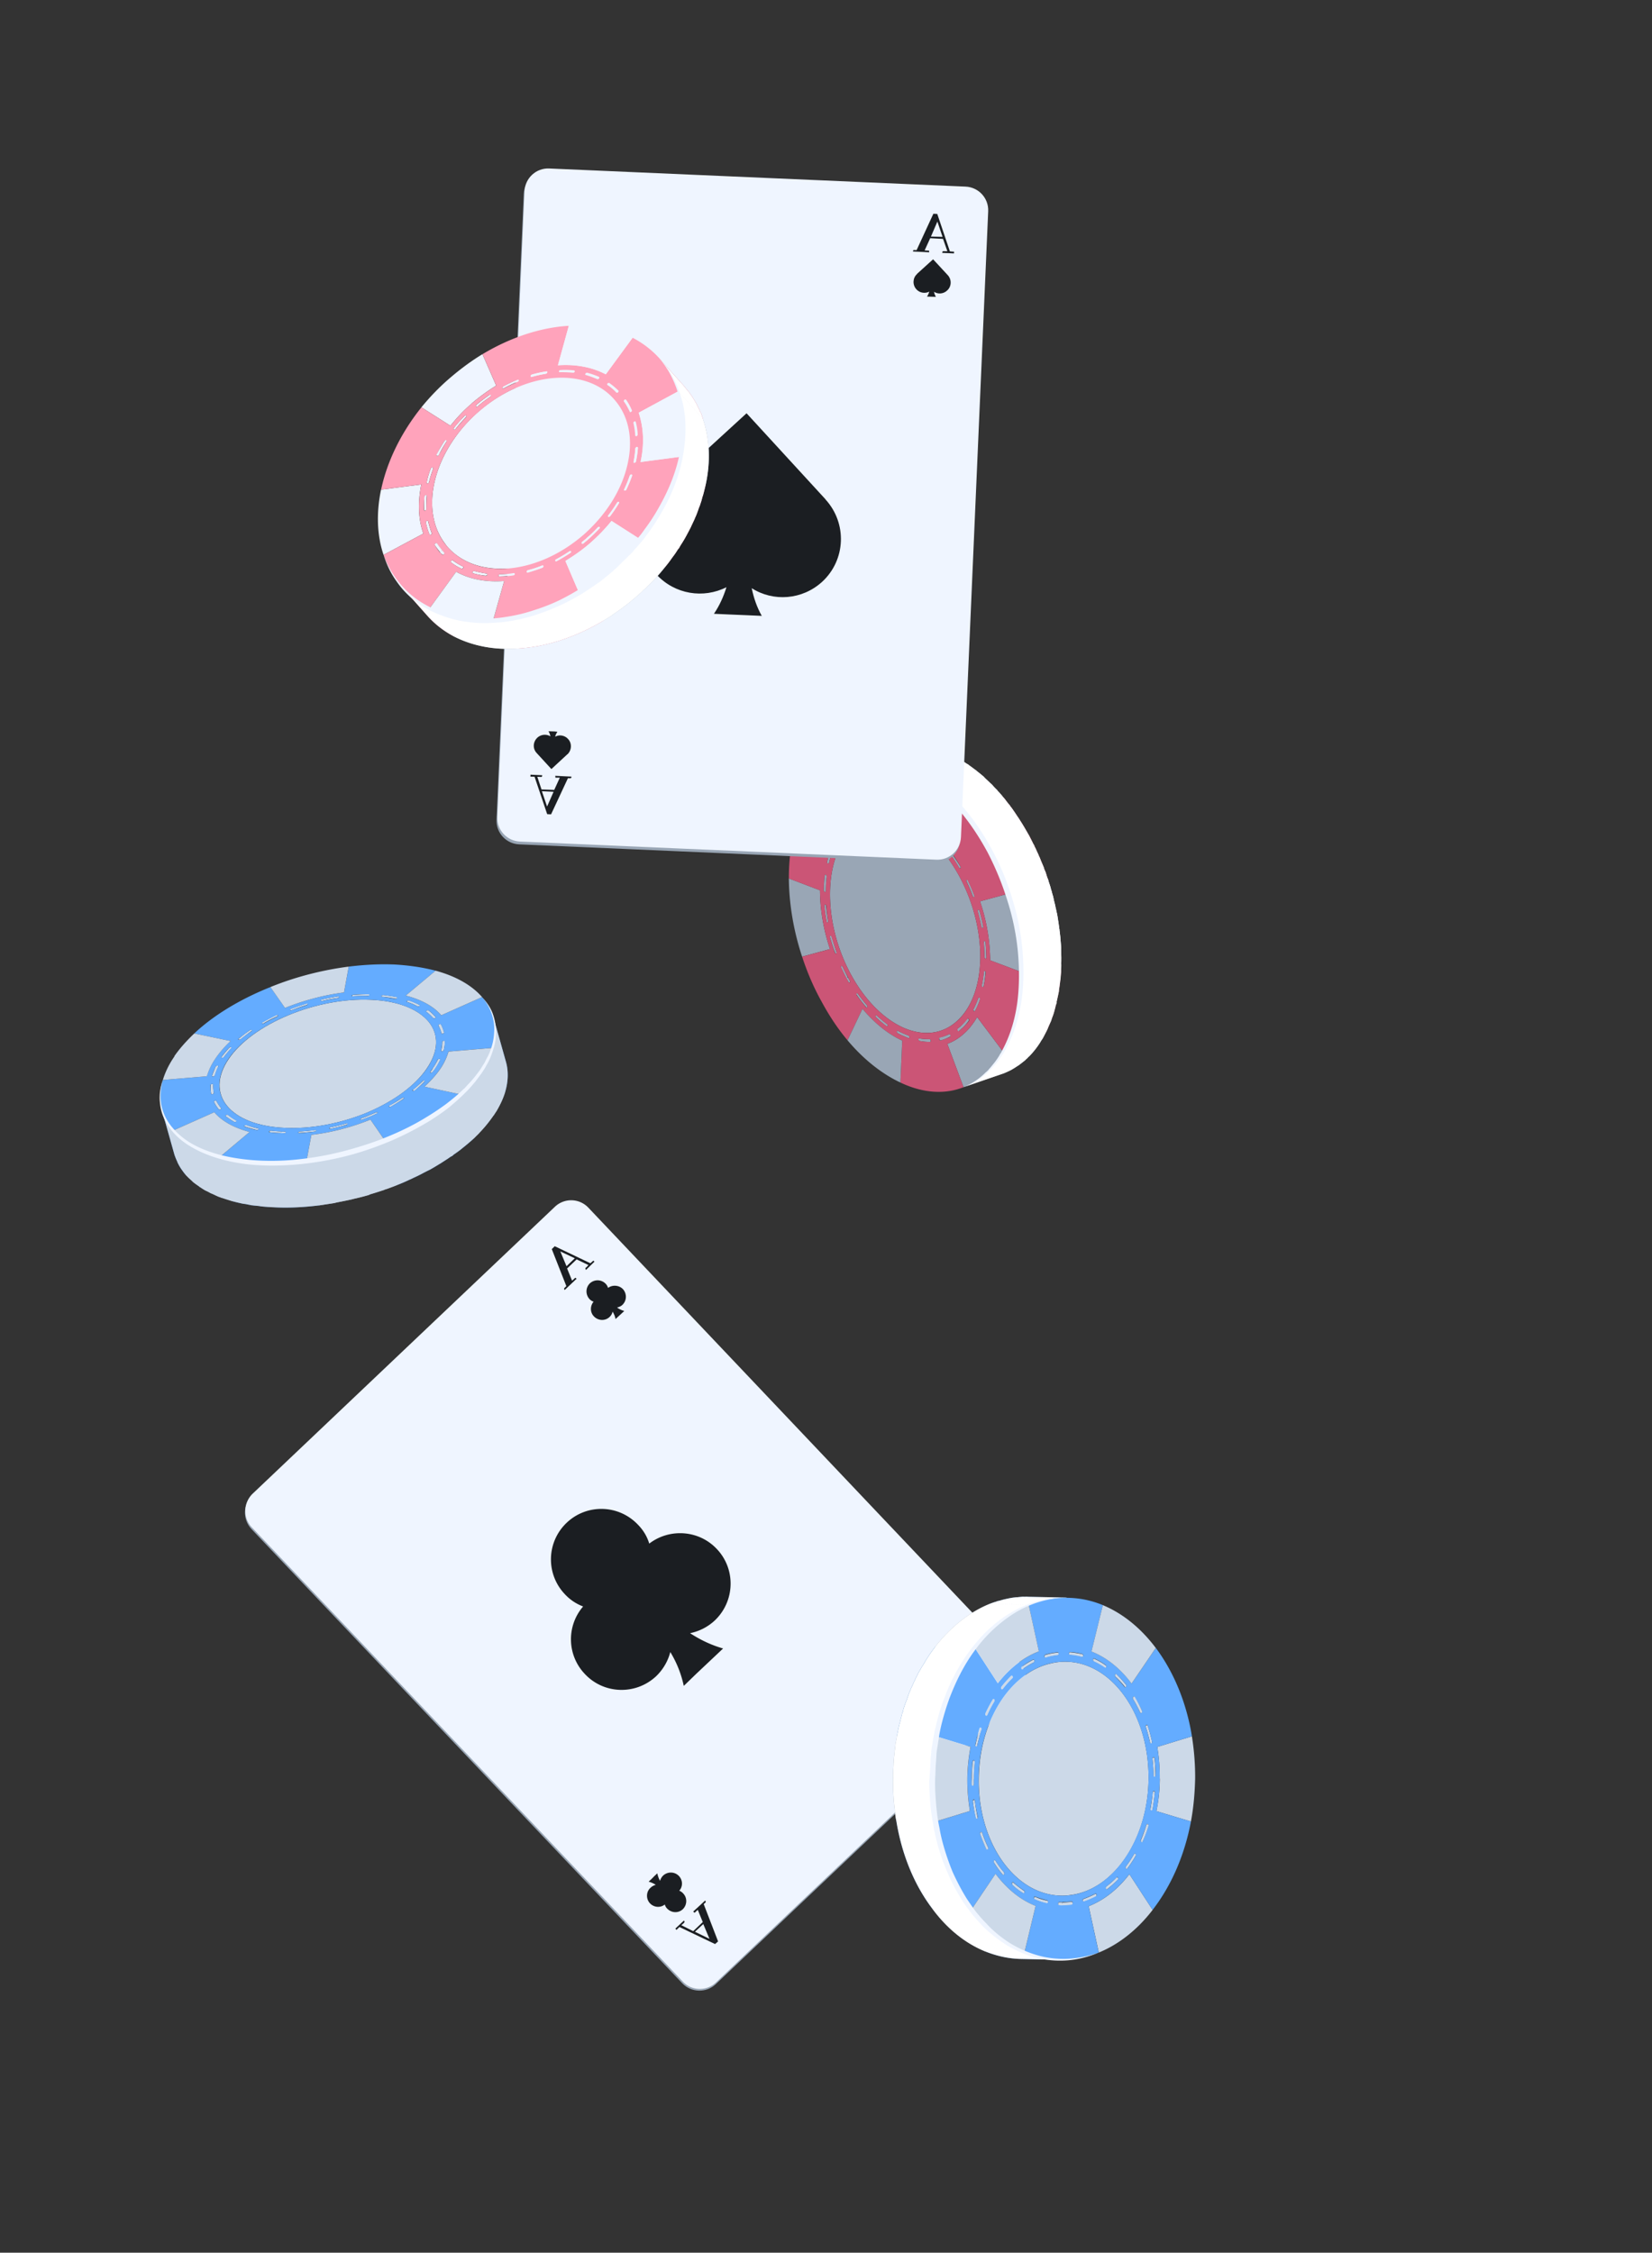 <svg width="438" height="597" fill="none" xmlns="http://www.w3.org/2000/svg"><rect width="100%" height="100%" fill="#333333" stroke="none"/><path d="M257.39 287.24a9.554 9.554 0 001.671-1.046l.353-.205c.644-.425 1.273-.92 1.888-1.485a.741.741 0 01.26-.229c.039-.023.067-.065.083-.127a.614.614 0 00.202-.195l.176-.102.167-.254.118-.068a23.853 23.853 0 002.829-3.522c.016-.062.044-.104.083-.127.017-.062.045-.104.084-.127.223-.338.434-.696.634-1.074l10.616-3.633-.668 1.015-.025.093c-.017.062-.064.115-.142.161a21.089 21.089 0 01-2.795 3.581l-.059.034a.76.76 0 01-.26.229c-.017.062-.044.104-.084.127a.608.608 0 00-.201.194c-.078.046-.126.1-.142.161l-.177.103c-.039.022-.067.065-.083.126-.599.504-1.228.999-1.888 1.486l-.294.17a26.222 26.222 0 01-1.672 1.046c-.65.324-1.291.617-1.925.879l-10.675 3.668a10.742 10.742 0 001.926-.879z" fill="#99A6B5"/><path d="M239.042 202.631a11.557 11.557 0 00-1.681-.597l-.464-.124a35.947 35.947 0 00-1.823-.436l-.186-.05-1.721-.26a.812.812 0 01-.244-.015l-1.77-.075a2.625 2.625 0 01-.363.053c-.59-.025-1.177.001-1.761.077-.062-.016-.132-.002-.21.044-.584.076-1.157.172-1.718.287-.062-.016-.112-.013-.152.01-.6.138-1.209.307-1.826.507l10.616-3.633.657-.223c.398-.126.776-.24 1.135-.343l.093.024.118-.068c.342-.041.674-.102.993-.182.203-.013.424-.036.666-.072l.303-.018c.039-.023.09-.026.152-.009.382-.064.775-.109 1.179-.133a.851.851 0 00.396.006c.101-.006.214.007.338.04.14-.029.291-.038.454-.028.366-.002.742.016 1.13.053l.186.049a.776.776 0 01.244.016c.264.004.54.028.827.071.287.043.585.106.894.189a.787.787 0 00.245.015c.022.04.053.048.093.025.41.076.832.172 1.265.288.147.072.302.113.465.124l.371.099c.186.049.352.11.498.182.434.116.859.262 1.276.44.039-.023.07-.014.092.025l.093.024c.479.194.969.408 1.47.641.186.05.363.13.533.242l-10.675 3.667a17.571 17.571 0 00-2.003-.882l-.185-.05zM266.222 233.853a36.713 36.713 0 00-1.213-2.909c.017-.062.013-.113-.009-.152-.444-.947-.876-1.874-1.297-2.782l-.136-.235a36.12 36.12 0 00-1.449-2.774 15.27 15.27 0 00-1.021-1.764l-1.26-2.176c-.243-.33-.467-.671-.671-1.024l-1.665-2.334a3.564 3.564 0 00-.399-.554c-.244-.33-.476-.64-.697-.931l-1.188-1.511 10.616-3.633c.045.078.121.165.229.26.328.386.636.783.925 1.191.244.331.507.649.789.957l.068.117c.091.157.202.303.332.437a60.4 60.4 0 011.606 2.368c.221.291.433.612.637.965.471.722.91 1.436 1.319 2.142l.374.647.647 1.117.409.706c.256.532.5 1.045.733 1.538l.307.529a.611.611 0 01.077.27l.238.411c.165.376.342.771.529 1.186.143.336.297.692.462 1.067l.068.118.068.118c.119.297.228.574.325.832l.427 1.009c.165.376.299.743.402 1.102.165.376.319.732.461 1.068.103.359.218.738.344 1.136.097.258.205.535.325.832l-10.675 3.668a76.818 76.818 0 00-1.037-3.012z" fill="#FFA3BB"/><path d="M252.829 212.075l-.779-.805a1552.2 1552.2 0 00-1.356-1.256 4.874 4.874 0 01-.483-.427c-.644-.57-1.276-1.12-1.897-1.65a4.681 4.681 0 00-.635-.418c-.406-.34-.832-.67-1.278-.987a5.452 5.452 0 00-.854-.527 589.17 589.17 0 01-1.015-.668l-.947-.551-.762-.501a16.163 16.163 0 00-1.597-.725l10.675-3.667c.417.177.845.374 1.285.591l.253.167c.293.145.567.3.821.468.208.088.428.197.659.325.084.055.18.131.288.226.315.183.654.406 1.015.668.169.112.369.231.6.359.046.079.099.126.161.142.446.318.903.656 1.371 1.013.169.111.319.234.449.368.062.016.104.044.127.083a48.98 48.98 0 011.922 1.557l.034.059.39.402c.452.419.915.858 1.39 1.316.022.039.065.067.126.083.238.23.455.47.654.722.282.307.596.623.94.947l.103.176c.435.481.882.981 1.34 1.501l-10.616 3.634a37.29 37.29 0 00-1.501-1.644c-.306-.347-.6-.674-.883-.981z" fill="#EFF5FF"/><path d="M278.64 270.529c-.193.479-.396.988-.606 1.529a6.15 6.15 0 00-.35.752 32.758 32.758 0 01-1.176 2.173l-10.582 3.692c.384-.694.745-1.426 1.083-2.198a6.15 6.15 0 00.35-.752 26.12 26.12 0 00.665-1.563c.122-.332.224-.653.307-.962a24.8 24.8 0 00.548-1.495c.06-.349.15-.689.272-1.022l.396-1.485a32.82 32.82 0 00.548-2.987c.169-.883.296-1.794.381-2.733.016-.062.013-.112-.009-.151.091-.838.162-1.665.213-2.48.004-.264.02-.508.047-.733a53.655 53.655 0 01.028-2.529l10.616-3.633c.008.466-.003.944-.034 1.433.002.365-.008.711-.028 1.037-.004.264 0 .497.012.699-.01.163-.012.295-.006.396a54.377 54.377 0 01-.208 2.083.787.787 0 01-.015.245 23.841 23.841 0 01-.356 2.64l.034.059a99.627 99.627 0 01-.641 2.962c-.016.062-.013.112.01.151l-.347 1.3-.297 1.114c-.132.496-.295.983-.489 1.461l-.366.997z" fill="#E17492"/><path d="M270.735 255.495a3.809 3.809 0 01-.062-.514 42.943 42.943 0 00-.139-2.275 1.51 1.51 0 00-.062-.514 59.558 59.558 0 00-.145-1.878 2.619 2.619 0 01-.096-.573c-.128-.763-.245-1.507-.35-2.231l-.087-.421a25.273 25.273 0 00-.34-2.08l-.087-.421c-.167-.741-.345-1.501-.535-2.281l-.087-.421a43.604 43.604 0 01-.628-2.306.603.603 0 01-.077-.269c-.252-.797-.515-1.613-.789-2.448l10.674-3.668c.029.141.069.301.121.48.149.438.286.855.412 1.254.074.218.14.468.198.749a.603.603 0 01.077.269c.045.078.083.188.112.328.109.46.238.909.386 1.346.013.203.056.413.13.632l.087.421c.029.14.069.3.121.479.132.5.244 1.01.337 1.532a.611.611 0 01.077.27l.087.421c.058.28.127.58.207.9l.192 1.145c.029.141.047.261.053.363-.017.061-.014.112.009.151.099.623.195 1.196.288 1.718-.01.163-.001.315.028.455.051.179.072.351.062.514.057.28.096.572.114.876l.124 1.027c-.01.163.01.334.062.514a.776.776 0 00-.016.244c.06.646.109 1.272.146 1.879-.017.062-.014.113.009.152l-.031.489c.048.443.064.879.05 1.306-.005.264.003.548.021.851l-10.616 3.633a85.836 85.836 0 01-.037-2.098z" fill="#EFF5FF"/><path d="M221.757 252.668c.058-.034.108-.219.006-.396a66.397 66.397 0 01-1.22-4.005c-.043-.21-.204-.353-.356-.343a1.52 1.52 0 00-.058.034.525.525 0 00-.099.371c.42 1.405.807 2.752 1.346 4.089.043.21.204.353.322.284l.059-.034zM219.499 244.479l.074-.279a74.518 74.518 0 01-.554-4.076c.05-.186-.111-.328-.238-.412-.062-.016-.101.006-.117.068-.079.046-.115.119-.109.22.126 1.393.322 2.771.588 4.135-.015.245.146.387.297.378l.059-.034zM222.989 256.434c.486.975.938 1.891 1.424 2.866l.034.059.51.882c.103.177.254.167.313.133l.059-.034c.059-.034.074-.278-.028-.455l-.477-.823-.21.043.142-.161a73.338 73.338 0 01-1.355-2.748c-.102-.177-.229-.26-.347-.192-.118.068-.133.313-.065.43zM209.143 232.797c.071 6.633 1.206 13.748 3.521 20.731l7.398-2.006c-1.783-5.249-2.631-10.647-2.659-15.577l-8.26-3.148zM227.067 263.245c-.024.093-.04.338.121.48a29.435 29.435 0 002.479 3.197c.068.118.161.143.279.074l.024-.092c.025-.093.041-.338-.12-.48a52.869 52.869 0 01-2.411-3.08c-.102-.176-.195-.201-.313-.133l-.059.034zM219.698 228.91l.084-.126c.274-1.154.602-2.26.984-3.318.025-.093-.019-.304-.121-.48-.127-.084-.22-.108-.278-.074-.017.062-.045.104-.084.127a30.582 30.582 0 00-.984 3.317.527.527 0 00.154.539l.245.015zM232.174 269.17c-.049.185-.006.396.121.479a29.64 29.64 0 002.761 2.328l.244.015.084-.126a.42.42 0 00-.18-.446 41.735 41.735 0 01-2.726-2.269c-.108-.095-.2-.12-.279-.074l-.025.093zM237.867 273.184c-.078.045-.114.118-.108.219a.578.578 0 00.238.412c.547.312 1.091.573 1.631.783l1.251.533.21-.044.05-.185c.015-.245-.146-.387-.273-.471a19.633 19.633 0 01-1.216-.474 28.333 28.333 0 01-1.631-.783c-.062-.016-.112-.013-.152.01zM243.573 275.21a.452.452 0 00-.074.279c.043.21.145.387.297.377.945.186 1.884.271 2.817.254l.117-.068c.056-.084.069-.197.04-.337-.009-.152-.204-.353-.263-.319-.932.016-1.86-.049-2.782-.195-.062-.017-.113-.013-.152.009zM225.35 217.933c.103.176.288.226.372.099a17.877 17.877 0 012.191-1.504l.059-.034c.118-.068.108-.22.006-.396-.043-.211-.17-.294-.288-.226-.806.414-1.576.939-2.309 1.572-.083.127-.074.279-.031.489zM218.645 205.951a2.551 2.551 0 01-.059.034c-1.845 1.696-3.367 3.677-4.636 5.825l6.895 9.198c.929-1.741 2.075-3.242 3.439-4.503l.117-.068c1.3-1.145 2.737-2.055 4.284-2.637l-4.354-11.455c-1.994.762-3.959 1.978-5.686 3.606zM230.082 215.279c.009.152.17.294.322.285a10.423 10.423 0 012.618-.495l.059-.034c.059-.034.143-.161.074-.279-.043-.21-.204-.353-.297-.377-.91.055-1.813.212-2.711.47l-.059.034c-.025.093-.108.22-.006.396zM253.87 272.634c-.118.068-.133.312-.031.489.102.176.229.26.347.191a5.07 5.07 0 00.662-.619l.059-.034a11.21 11.21 0 001.909-2.126c.118-.068.133-.312-.027-.455-.103-.176-.195-.201-.313-.133a22.743 22.743 0 01-1.851 2.092l-.059.034c-.252.198-.484.385-.696.561zM258.105 267.443c-.083.127-.04.337.121.48.068.117.161.142.278.074l.025-.093c.512-.924.947-1.935 1.306-3.033.084-.127.041-.338-.12-.48-.127-.083-.22-.108-.245-.015a2.845 2.845 0 00-.059.034 26.678 26.678 0 01-1.306 3.033zM241.452 217.004a20.015 20.015 0 012.816 1.745l.211-.043.083-.127c-.009-.151-.052-.362-.179-.446a23.263 23.263 0 00-2.91-1.77c-.062-.016-.112-.013-.151.009-.079.046-.115.119-.109.22.01.152.053.362.239.412zM251.166 276.638l4.296 11.489a10.765 10.765 0 001.925-.879c1.378-.693 2.682-1.605 3.912-2.736a.75.75 0 01.26-.229c.039-.023.067-.065.083-.127a.595.595 0 00.202-.195l.176-.102.167-.254.118-.068a23.853 23.853 0 002.829-3.522c.016-.062.044-.104.083-.127.017-.062.045-.104.084-.127.223-.338.434-.696.634-1.074l-6.861-9.139c-.994 1.674-2.148 3.206-3.507 4.385a13.296 13.296 0 01-4.401 2.705zM260.318 261.121c-.049.186.053.362.121.48l.245.015.083-.127c.252-1.192.43-2.421.536-3.686a.419.419 0 00-.18-.445c-.084-.056-.146-.073-.185-.05a.806.806 0 00-.109.22c-.077 1.222-.306 2.454-.511 3.593zM249.933 223.648l.024-.092c.084-.127.041-.338-.062-.514a30.993 30.993 0 00-2.72-2.665c-.107-.095-.189-.1-.245-.016l-.024.093c-.084.127-.041.338.12.48a38.112 38.112 0 012.628 2.64c.127.084.22.108.279.074zM260.844 249.667c.083 1.365.133 2.671.182 3.977.044.21.146.387.239.411l.151-.009.109-.22a90.769 90.769 0 00-.217-4.036c-.043-.21-.146-.386-.331-.436l-.059.034c-.078.045-.103.138-.074.279zM254.612 230.131c.083-.127.133-.313.031-.489a61.857 61.857 0 00-2.312-3.451c-.068-.118-.195-.202-.313-.133l.034.058c-.083.127-.099.372.028.455a40.966 40.966 0 012.219 3.427c.068.117.195.201.313.133z" fill="#99A6B5"/><path d="M226.137 219.826c-7.898 7.242-8.122 24.488-.508 38.453 3.705 6.806 8.697 11.767 13.986 14.123 5.314 2.262 10.3 1.653 14.107-1.807 3.925-3.529 6.057-9.474 6.194-16.698.043-7.249-1.922-14.983-5.627-21.789-7.613-13.965-20.219-19.465-28.152-12.282zM256.289 233.633c.563 1.244 1.16 2.547 1.606 3.859.102.177.263.319.381.251l.058-.034c.059-.034.109-.22.007-.396a64.812 64.812 0 00-1.675-3.977c-.102-.177-.229-.26-.346-.192l-.059.034c-.084.127-.074.278.028.455zM241.218 203.56l-.511 11.053c3.633 1.665 7.282 4.577 10.532 8.428l3.965-8.341c-4.361-5.092-9.102-8.942-13.986-11.14zM259.832 238.868a50.358 50.358 0 012.693 15.636l8.226 3.089c-.071-6.632-1.207-13.748-3.522-20.73l-7.397 2.005z" fill="#99A6B5"/><path fill-rule="evenodd" clip-rule="evenodd" d="M224.712 275.697l3.965-8.341c3.284 3.909 6.899 6.762 10.533 8.428l-.477 11.111c5.738 2.723 11.556 3.281 16.728 1.229l-4.295-11.489a13.296 13.296 0 004.401-2.705c1.359-1.179 2.513-2.711 3.507-4.386l6.861 9.14c3.272-5.741 4.866-13.024 4.829-21.089l-8.227-3.089a50.356 50.356 0 00-2.692-15.636l7.397-2.006c-1.312-4.03-3.021-8.065-5.141-11.863-2.095-3.891-4.431-7.249-6.901-10.294l-3.965 8.341c-3.25-3.851-6.899-6.763-10.532-8.428l.511-11.053c-5.773-2.782-11.65-3.305-16.881-1.219l4.355 11.454c-1.548.582-2.984 1.492-4.284 2.637-1.442 1.306-2.597 2.838-3.556 4.571l-6.896-9.198c-3.246 5.648-4.806 12.99-4.804 20.996l8.261 3.148c.028 4.931.876 10.328 2.658 15.578l-7.397 2.005c1.312 4.03 3.021 8.066 5.141 11.863 2.095 3.891 4.407 7.342 6.901 10.295zm14.9-3.287c-5.289-2.355-10.282-7.317-13.986-14.123-7.614-13.965-7.39-31.21.508-38.453 7.933-7.183 20.539-1.683 28.152 12.282 3.705 6.806 5.67 14.541 5.627 21.789-.137 7.224-2.269 13.17-6.135 16.664-3.866 3.494-8.852 4.104-14.166 1.841zm-1.619 1.408a.578.578 0 01-.238-.411c-.006-.102.03-.175.108-.22.039-.023.09-.026.152-.009.524.272 1.068.533 1.631.783.417.177.822.335 1.216.473.127.084.288.226.273.471l-.05.185-.21.044-1.251-.533c-.54-.21-1.084-.471-1.631-.783zm-19.039-41.975c.126.084.204.353.213.505-.17 1.197-.214 2.479-.257 3.76l-.074.279-.152.009c-.127-.084-.229-.26-.272-.471.02-1.32.103-2.624.247-3.912.017-.062.045-.104.084-.127.078-.045.149-.059.211-.043zm42.308 22.223c-.093-.025-.195-.201-.238-.411-.05-1.307-.099-2.613-.183-3.978-.029-.14-.004-.233.074-.278l.059-.034c.186.049.288.226.331.436.104 1.354.176 2.699.217 4.036l-.108.22-.152.009zm-16.873-35.927c.127.083.229.26.179.445l-.083.127-.152.01a25.73 25.73 0 00-2.875-1.712.42.42 0 01-.18-.446c-.006-.101.011-.163.05-.185.039-.023.09-.026.151-.01.964.489 1.934 1.08 2.91 1.771zm-5.816-2.993c.127.083.229.26.239.411l-.016.245-.21.043a10.837 10.837 0 00-2.811-.65c-.092-.025-.253-.167-.297-.377.011-.163.035-.256.075-.279l.117-.068c.953.155 1.941.368 2.903.675zm21.931 46.426a.42.42 0 01-.18-.446c.263-1.173.433-2.371.57-3.627l.049-.186c.039-.023.101-.006.186.049.186.05.229.26.238.412a38.855 38.855 0 01-.594 3.72l-.025.093-.244-.015zm-41.709-21.865a.42.42 0 01.298.378c.103 1.354.268 2.724.495 4.11l-.075.279-.058.034c-.152.009-.254-.167-.297-.378a40.22 40.22 0 01-.588-4.135c.033-.123.069-.197.108-.219.016-.062.056-.085.117-.069zm13.494 29.954c-.127-.083-.17-.294-.121-.479l.025-.093c.079-.046.171-.021.279.074.881.799 1.79 1.555 2.726 2.269a.42.42 0 01.18.446l-.084.126-.185-.049a23.014 23.014 0 01-2.82-2.294zm11.523 6.206c-.152.01-.254-.167-.297-.377a.446.446 0 01.074-.279c.039-.023.09-.026.152-.009.922.146 1.849.211 2.782.195.059-.034.22.108.263.319.029.14.016.252-.04.337l-.118.068a13.294 13.294 0 01-2.816-.254zm-23.178-50.886c.102.177.205.353.121.48a30.667 30.667 0 00-.984 3.318l-.084.127-.186-.05c-.161-.142-.263-.318-.213-.504.274-1.154.602-2.26.984-3.318.039-.023.067-.065.084-.127.059-.034.151-.009.278.074zm39.858 20.973c-.093-.025-.254-.167-.264-.319a53.45 53.45 0 00-.984-4.141c-.009-.151-.018-.303.041-.337a7.06 7.06 0 01.117-.068c.093.025.254.167.297.377a46.31 46.31 0 01.984 4.142l-.074.278-.117.068zm-10.656-22.882c.161.143.204.353.121.48l-.025.093c-.059.034-.211.043-.279-.074a37.45 37.45 0 00-2.627-2.64c-.127-.084-.205-.353-.121-.48-.023-.039-.014-.07.025-.093.078-.045.16-.04.244.015a43.614 43.614 0 012.662 2.699zm-17.032-8.669c.152-.009.313.133.356.343a.943.943 0 01-.04.338l-.152.009a9.298 9.298 0 00-2.559.461c-.152.009-.279-.074-.322-.285-.102-.176-.078-.269.04-.337-.023-.039-.015-.07.025-.093.858-.235 1.742-.38 2.652-.436zm25.35 53.554c-.102-.177-.145-.387-.062-.514.512-.924.939-1.905 1.282-2.94.016-.062.044-.105.083-.127.059-.034.152-.01.245.015.102.177.145.387.121.48a17.396 17.396 0 01-1.307 3.033l-.024.093c-.118.068-.211.043-.338-.04zm-37.938-19.964c.118-.068.22.108.263.319.406 1.335.844 2.678 1.312 4.029.009.152.019.304-.099.372-.117.068-.278-.074-.346-.192-.48-1.371-.901-2.776-1.322-4.181a.536.536 0 01.099-.372l.093.025zm6.932 15.772c-.102-.176-.111-.328-.027-.455l.024-.093c.118-.068.245.016.313.134a53.184 53.184 0 002.411 3.079c.102.177.145.387.062.514l-.025.093c-.059.034-.152.009-.279-.074a57.504 57.504 0 01-2.479-3.198zm22.167 11.979c-.093-.025-.22-.109-.322-.285-.009-.152-.019-.304.099-.372-.023-.039-.003-.05.059-.034a12.766 12.766 0 002.439-.94c.117-.069.278.074.346.191.044.211.053.363-.031.489-.829.376-1.693.693-2.59.951zm-25.601-56.157c.102.176.087.421.003.548a20.492 20.492 0 00-1.647 2.445l-.024.093c-.118.068-.211.043-.313-.134-.127-.083-.111-.328-.087-.42.551-.948 1.078-1.802 1.731-2.572l.058-.034c.025-.093.152-.01.279.074zm34.54 18.162c-.118.068-.279-.074-.347-.192-.479-1.371-1.043-2.615-1.64-3.918-.068-.118-.111-.328.006-.396l-.034-.059c.118-.068.338.04.347.192a44.245 44.245 0 011.733 3.943c.043.21.053.362-.065.43zm-4.006 35.531c-.117.068-.303.019-.346-.192-.102-.176-.053-.362-.028-.455.252-.198.484-.385.696-.56l.059-.034a13.828 13.828 0 001.885-2.033c-.023-.04-.015-.071.025-.093.058-.034.244.015.312.133.102.176.146.387.062.514a15.464 15.464 0 01-1.944 2.067l-.058.034c-.229.237-.45.444-.663.619zm.404-43.652c.102.176.145.387.027.455-.083.127-.269.077-.371-.099a38.974 38.974 0 00-2.185-3.368c-.102-.176-.145-.387-.062-.514l.059-.034c.025-.092.21-.043.279.075a41.75 41.75 0 012.253 3.485zm-26.964-13.755c.118-.068.279.074.347.192.043.21.052.362-.065.43l.034.059c-.807.414-1.557.927-2.25 1.538-.118.068-.245-.016-.347-.192-.102-.176-.111-.328-.028-.455a19.717 19.717 0 012.309-1.572zm-3.152 43.516l-.068-.118a24.24 24.24 0 01-1.389-2.807c-.102-.176-.146-.387-.028-.455.117-.068.244.016.346.192.444.947.927 1.871 1.449 2.773l-.235.136.269-.077c.12.297.259.583.418.857.102.177.145.387.028.455-.084.127-.27.078-.372-.099a6.723 6.723 0 01-.418-.857z" fill="#CB5576"/><path d="M218.845 236.381l.074-.279c.044-1.281.087-2.562.257-3.76-.009-.152-.086-.421-.213-.505-.062-.016-.132-.002-.211.044-.039.022-.067.065-.083.127a40.703 40.703 0 00-.248 3.912c.043.21.146.387.272.47l.152-.009zM228.676 267.357l-3.965 8.341c4.302 5.125 9.161 8.908 14.02 11.198l.477-11.111c-3.633-1.665-7.248-4.519-10.532-8.428zM222.008 222.616l.059-.034a14.85 14.85 0 011.705-2.479c.084-.127.041-.337-.062-.514-.068-.117-.195-.201-.312-.133-.039.023-.048.054-.025.093-.594.737-1.179 1.625-1.705 2.479a.727.727 0 00.062.514c.068.118.253.167.278.074zM249.077 275.029c-.084.127-.108.219-.006.396.009.152.17.294.322.285a13.001 13.001 0 002.497-.975c.118-.068.168-.254.065-.43-.102-.177-.229-.26-.346-.192-.768.392-1.592.686-2.473.882l-.059.034zM235.777 215.202c.9.108 1.836.324 2.81.65l.152-.009.074-.278a.58.58 0 00-.238-.412c-.963-.306-1.95-.52-2.903-.675a7.136 7.136 0 01-.118.068c-.078.046-.103.139-.074.279.043.21.145.387.297.377zM259.241 241.491a53.45 53.45 0 01.984 4.141c.009.152.17.294.263.319l.118-.068.074-.279a46.37 46.37 0 00-.984-4.141c-.044-.21-.205-.353-.356-.343l-.059.034c-.025.093-.108.219-.04.337z" fill="#99A6B5"/><path d="M255.474 288.12l10.675-3.667a30.259 30.259 0 001.925-.879l.059-.034c.529-.307 1.058-.613 1.612-1.012l.294-.171c.661-.487 1.31-.993 1.947-1.519-.022-.039-.014-.07.025-.093l.176-.102a.527.527 0 01.143-.161.621.621 0 00.201-.195c.039-.023.067-.065.084-.127a.746.746 0 00.259-.229l.059-.034a22.694 22.694 0 002.854-3.615c.039-.023.047-.054.025-.093.039-.023.067-.065.083-.127l.669-1.015c.4-.755.781-1.499 1.142-2.231l.316-.811.699-1.504c.083-.31.185-.631.307-.963a12.4 12.4 0 00.489-1.461l.297-1.114c.065-.43.223-.836.381-1.241-.046-.079-.06-.149-.044-.211.225-.967.439-1.955.641-2.962l-.034-.058c.13-.861.249-1.741.356-2.64l.049-.186.174-2.142a3.427 3.427 0 01.006-.396 3.595 3.595 0 01.022-.641c.006-.396.046-.733-.007-1.095.031-.489.043-.967.035-1.433.004-.264-.003-.548-.022-.851.006-.397-.022-.852-.016-1.248a4.586 4.586 0 01-.003-.548c-.022-.039-.025-.089-.009-.151a59.387 59.387 0 00-.145-1.879.81.81 0 01.015-.244 1.536 1.536 0 01-.062-.514l-.124-1.028a6.127 6.127 0 00-.114-.876c.01-.163-.01-.334-.062-.513l-.087-.421a15.72 15.72 0 00-.194-1.693c-.046-.079-.06-.149-.044-.211a2.73 2.73 0 00-.052-.362l-.192-1.145c-.081-.32-.15-.62-.208-.901a2.119 2.119 0 01-.086-.421.591.591 0 00-.078-.269 18.645 18.645 0 00-.337-1.532 6.253 6.253 0 01-.121-.48l-.086-.421-.13-.631a14.603 14.603 0 01-.387-1.346 1.09 1.09 0 00-.112-.328.755.755 0 00-.111-.329 3.904 3.904 0 00-.164-.69 59.952 59.952 0 00-.412-1.253 6.98 6.98 0 01-.12-.48c-.12-.297-.228-.575-.325-.832a45.034 45.034 0 01-.344-1.136 74.406 74.406 0 00-.461-1.068l.059-.034a79.612 79.612 0 00-.461-1.068l-.427-1.009a44.679 44.679 0 00-.325-.833 7.06 7.06 0 01-.136-.235 5.335 5.335 0 00-.462-1.068c-.187-.414-.364-.809-.529-1.185l-.238-.412a.595.595 0 00-.078-.269l-.306-.529a20.318 20.318 0 00-.792-1.504 4.962 4.962 0 00-.35-.74l-.647-1.117-.374-.647a47.502 47.502 0 00-1.319-2.142 10.39 10.39 0 00-.637-.966c-.516-.8-1.051-1.59-1.607-2.367a2.307 2.307 0 01-.331-.437 7.06 7.06 0 00-.068-.117l-.789-.957a16.887 16.887 0 00-.925-1.191 1.102 1.102 0 01-.229-.26 13.945 13.945 0 00-1.34-1.502l-.103-.176c-.344-.324-.658-.64-.94-.947a7.131 7.131 0 00-.654-.721c-.022-.039-.065-.067-.126-.084a97.419 97.419 0 00-1.39-1.315l-.39-.403-.034-.058a47.219 47.219 0 00-1.922-1.557l-.068-.118-.508-.334a52.843 52.843 0 00-1.371-1.012c-.062-.017-.115-.064-.161-.143-.254-.167-.38-.25-.6-.359l-1.015-.668a.856.856 0 00-.347-.192 9.411 9.411 0 00-.6-.359 7.748 7.748 0 01-.821-.467.518.518 0 01-.253-.168 26.76 26.76 0 00-1.285-.591 1.802 1.802 0 00-.532-.241 32.277 32.277 0 00-1.47-.641l-.093-.025-.093-.024a9.513 9.513 0 00-1.275-.44 2.782 2.782 0 00-.498-.183 2.294 2.294 0 00-.431-.065 1.451 1.451 0 00-.405-.157 17.466 17.466 0 01-1.359-.313.776.776 0 01-.244-.016 8.338 8.338 0 00-.895-.188 6.207 6.207 0 00-.826-.072.816.816 0 00-.245-.015l-.185-.05a11.258 11.258 0 00-1.13-.052 1.682 1.682 0 00-.455.028 1.072 1.072 0 00-.337-.041.85.85 0 01-.396-.006c-.405.025-.798.069-1.18.133-.062-.016-.112-.013-.151.01l-.304.018a7.947 7.947 0 01-.665.071c-.32.081-.651.142-.994.183l-.117.068-.093-.025c-.359.103-.738.218-1.136.344l-.656.223-10.616 3.633c.597-.189 1.195-.378 1.826-.508.039-.022.09-.025.152-.009l1.683-.347a.783.783 0 01.245.016 10.256 10.256 0 011.761-.077 2.75 2.75 0 00.362-.053c.567-.014 1.158.01 1.77.074a.783.783 0 00.245.016l1.721.26.185.049c.597.126 1.204.272 1.823.437.124.033.259.085.406.158.619.165 1.199.352 1.739.563l.186.049c.664.244 1.351.527 2.061.849.502.233 1.026.505 1.572.817.232.128.474.275.728.442l.947.551c.377.2.716.423 1.015.669.293.144.578.32.854.526l1.337.953.576.452c.621.53 1.253 1.08 1.897 1.65.169.111.33.254.483.427l1.356 1.257.779.804.883.981c.52.537 1.02 1.085 1.501 1.644.365.495.73.99 1.188 1.51.204.353.433.613.696.932.153.173.286.358.4.554l1.665 2.334c.204.352.428.694.671 1.024l1.26 2.176c.306.529.706 1.083 1.021 1.764a36.284 36.284 0 011.449 2.773l.136.235c.443.948.876 1.875 1.297 2.783.022.039.025.09.009.152.452.916.786 1.9 1.213 2.909.365.992.711 1.996 1.037 3.011.274.836.537 1.652.789 2.449.006.101.032.19.077.269.252.796.462 1.565.629 2.306l.086.421c.19.78.369 1.54.536 2.281l.086.421c.145.701.27 1.414.375 2.138.006.101.024.222.052.362.106.725.222 1.468.35 2.232.012.202.044.393.096.573.06.645.108 1.272.145 1.878.052.18.073.351.062.514.066.747.113 1.505.14 2.275.012.202.033.373.061.514l.038 2.098a53.64 53.64 0 00-.028 2.529 7.061 7.061 0 00-.047.733 55.817 55.817 0 01-.213 2.479c.022.039.025.09.009.152-.096.919-.192 1.838-.381 2.733-.121 1.012-.334 1.999-.548 2.987-.132.495-.275.97-.43 1.426-.099.372-.178.732-.238 1.08a24.553 24.553 0 01-.548 1.495c-.083.31-.185.631-.307.963-.182.498-.424 1.031-.665 1.563-.108.22-.183.498-.35.752a26.257 26.257 0 01-1.083 2.197c-.2.378-.412.736-.635 1.074-.039.023-.067.065-.083.127-.039.023-.067.065-.084.127a23.724 23.724 0 01-2.829 3.522l-.059.034c-.094.108-.17.204-.225.288l-.177.102a.601.601 0 01-.201.195c-.017.062-.044.104-.084.127a.77.77 0 00-.26.229 15.057 15.057 0 01-1.888 1.486c-.083.127-.235.136-.352.204a9.468 9.468 0 01-1.672 1.046c-.627.363-1.269.656-1.925.879z" fill="#fff"/><path d="M255.467 288.12l1.631-.709c.597-.189 1.127-.495 1.656-.802a23.689 23.689 0 002.912-2.157l.143-.161.201-.195.343-.356c.118-.068.143-.161.202-.195l.26-.229.368-.448c.268-.26.525-.54.771-.839.491-.598.959-1.236 1.405-1.913l-.025.093a.771.771 0 00.108-.22c.143-.161.251-.38.393-.541l.359-.601.143-.161-.102-.176-.041.337c2.371-4.042 3.829-8.576 4.554-13.157.724-4.58.739-9.3.334-13.933a64.146 64.146 0 00-2.723-13.656 66.763 66.763 0 00-5.323-12.857c-2.198-4.067-4.782-7.988-7.827-11.485-3.08-3.557-6.621-6.689-10.663-9.06a33.721 33.721 0 00-6.354-2.838c-2.296-.712-4.574-1.121-6.917-1.099-2.343.022-4.717.532-6.828 1.362-2.169.863-4.125 2.231-5.794 3.825 3.498-3.045 8.023-4.723 12.6-4.546 2.26.105 4.479.548 6.624 1.269 2.144.721 4.215 1.721 6.177 2.94a46.626 46.626 0 015.426 4.083 55.97 55.97 0 014.713 4.887c2.953 3.473 5.469 7.276 7.632 11.284a76.784 76.784 0 015.221 12.681 64.494 64.494 0 012.798 13.377c.43 4.54.464 9.074-.109 13.646-.606 4.512-1.888 8.944-4.107 12.977l-.083.127.102.176.04-.337-.359.6c-.143.161-.251.381-.359.601l-.059.034-.025.093a20.336 20.336 0 01-1.287 1.844l-.737.898-.368.449-.201.195c-.025.092-.143.161-.143.161l-.025.092-.402.39-.201.195.059-.034-.177.102a19.218 19.218 0 01-2.751 2.3c-.53.306-1.025.672-1.529.885l-1.656.802z" fill="#EFF5FF"/><path d="M137.644 223.768l110.389 4.802c3.468.155 6.381-2.53 6.536-5.997l7.216-165.843c.155-3.467-2.53-6.38-5.998-6.536l-110.389-4.802c-3.467-.155-6.381 2.53-6.536 5.997l-7.216 165.843c-.154 3.467 2.531 6.381 5.998 6.536z" fill="#99A6B5"/><path d="M137.859 223.029l110.389 4.802c3.467.155 6.381-2.53 6.536-5.997L262 55.991c.155-3.467-2.53-6.38-5.998-6.536l-110.389-4.802c-3.467-.155-6.381 2.53-6.536 5.998l-7.216 165.842c-.155 3.467 2.53 6.381 5.998 6.536z" fill="#EFF5FF"/><path d="M175.081 130.472l.103-.111 22.752-20.837 20.924 22.792.023.064c5.775 6.328 5.352 16.062-.914 21.814-5.246 4.79-12.945 5.346-18.667 1.682.546 2.625 1.386 5.067 2.672 7.343l-3.984-.179-4.716-.196-3.984-.179c1.45-2.138 2.526-4.499 3.316-7.043-6.103 3.079-13.649 1.91-18.503-3.313-5.751-6.265-5.287-16.086.978-21.837zM243.128 72.635l.04-.087 4.227-3.829 3.892 4.204c1.096 1.186.991 3.039-.155 4.047-.956.938-2.435 1.055-3.492.362.09.499.256.945.5 1.337l-.732-.017-.883-.032-.731-.017c.27-.44.47-.877.597-1.312-1.098.556-2.545.371-3.419-.608-1.096-1.186-.99-3.039.156-4.048z" fill="#1B1E22"/><path fill-rule="evenodd" clip-rule="evenodd" d="M246.352 66.858l-.015-.43-1.185-.065 1.475-3.235 3.403.179 1.15 3.27-.947-.01c-.042.016-.092.011-.151-.016-.169.064-.257.218-.263.461l3.102.147.048-.453-1.121-.09-3.346-9.92-1.033-.049-4.449 9.642-.516-.024a.521.521 0 00-.215.008c-.143.005-.218.13-.223.373l4.286.212zm2.18-8.142l1.372 4.058-3.078-.083 1.706-3.975z" fill="#1B1E22"/><path d="M150.46 199.898l-.064.024-4.203 3.892-3.917-4.267c-1.096-1.186-.967-2.975.219-4.071.98-.874 2.395-.968 3.429-.338a3.785 3.785 0 00-.5-1.337l.732.017.882.032.756.081a3.633 3.633 0 00-.598 1.311c1.074-.619 2.545-.371 3.419.608 1.072 1.123.967 2.976-.155 4.048z" fill="#1B1E22"/><path fill-rule="evenodd" clip-rule="evenodd" d="M147.224 205.604l.039.493 1.161.001-1.474 3.235-3.38-.115-1.11-3.357.883.033c.058.026.108.032.151.016.185-.021.273-.175.263-.461l-3.102-.147-.024.517 1.097.025 3.346 9.921 1.034.049 4.472-9.578.516.024c.085-.032.157-.034.215-.008.128-.047.194-.193.2-.437l-4.287-.211zm-2.18 8.141l-1.371-4.057 3.101.146-1.73 3.911z" fill="#1B1E22"/><path d="M189.74 525.875l80.183-76.035c2.471-2.391 2.574-6.347.231-8.901L155.903 320.575c-2.342-2.553-6.364-2.639-8.835-.248l-80.2 75.969c-2.471 2.391-2.574 6.348-.231 8.901l114.267 120.429c2.392 2.471 6.348 2.574 8.836.249z" fill="#99A6B5"/><path d="M189.841 525.363l80.117-76.018a6.271 6.271 0 00.232-8.902l-114.186-120.38a6.27 6.27 0 00-8.901-.232l-80.117 76.018c-2.47 2.392-2.64 6.365-.231 8.902l114.251 120.363c2.342 2.554 6.364 2.64 8.835.249z" fill="#EFF5FF"/><path d="M154.606 425.74a12.601 12.601 0 01-4.836-3.244c-5.099-5.352-4.897-13.824.455-18.923 5.352-5.099 13.824-4.897 18.94.521 1.428 1.456 2.429 3.163 2.97 4.988 5.392-4.127 13.175-3.607 17.908 1.418 5.099 5.352 4.832 13.842-.52 18.94a13.521 13.521 0 01-6.568 3.377c2.782 1.809 5.66 3.173 8.765 4.057l-3.274 3.089-3.895 3.671-3.257 3.155a28.62 28.62 0 00-3.576-8.973c-.593 2.329-1.846 4.546-3.695 6.356-5.417 5.116-13.907 4.848-18.94-.521-4.799-5.008-4.906-12.769-.477-17.911z" fill="#1B1E22"/><path fill-rule="evenodd" clip-rule="evenodd" d="M152.88 338.881l-.348-.262-.851.781-1.326-3.237 2.537-2.408 3.126 1.51-.605.647c-.088.023-.148.062-.18.117-.054.154-.009.329.135.526l2.242-2.192-.282-.278-.803.698-9.443-4.512-.785.763 3.862 9.811-.393.382a.778.778 0 00-.163.183c-.065.11-.026.263.118.46l3.159-2.989zm-4.321-7.237l3.837 1.818-2.193 2.109-1.644-3.927z" fill="#1B1E22"/><path d="M157.381 344.967a2.556 2.556 0 01-1.093-.7c-1.08-1.195-1.06-3.025.118-4.171 1.195-1.08 3.025-1.06 4.171.118a2.5 2.5 0 01.634 1.1c1.18-.866 2.895-.747 3.941.317 1.08 1.195 1.061 3.025-.118 4.17-.392.382-.902.584-1.428.72a5.925 5.925 0 001.918.908l-.737.682-.851.78-.736.681a5.522 5.522 0 00-.789-1.971c-.079.511-.372 1.008-.765 1.39-1.178 1.145-3.025 1.06-4.17-.118-1.046-1.064-1.059-2.745-.095-3.906z" fill="#1B1E22"/><path fill-rule="evenodd" clip-rule="evenodd" d="M183.787 506.594l.365.327.851-.781 1.326 3.237-2.537 2.409-3.143-1.576.688-.598.097-.166c.109-.121.07-.275-.118-.46l-2.259 2.126.299.344.785-.764 9.444 4.512.802-.698-3.813-9.893.344-.299a.799.799 0 00.163-.183c.065-.11.026-.264-.118-.461l-3.176 2.924zm4.321 7.237l-3.854-1.884 2.21-2.043 1.644 3.927z" fill="#1B1E22"/><path d="M180.097 501.068c.419.173.761.412 1.027.718 1.146 1.178 1.06 3.024-.052 4.153-1.178 1.146-3.025 1.061-4.171-.118a2.265 2.265 0 01-.634-1.099c-1.163.931-2.878.812-3.941-.317-1.063-1.13-1.06-3.025.135-4.105a3.155 3.155 0 011.411-.785 6.594 6.594 0 00-1.901-.843l.737-.681.834-.847.736-.681c.138.713.379 1.376.724 1.989a3.13 3.13 0 01.83-1.407c1.195-1.08 3.025-1.06 4.17.118 1.063 1.129 1.076 2.81.095 3.905z" fill="#1B1E22"/><path d="M113.85 161.278l6.574 7.422c-2.705-1.418-5.101-3.25-7.128-5.531l-6.539-7.363a24.023 24.023 0 007.093 5.472zM179.097 101.747a3.458 3.458 0 01-.281-.622 19.635 19.635 0 00-.758-1.445 2.244 2.244 0 00-.214-.505 16.841 16.841 0 00-1.173-1.754l-.238-.412-1.257-1.628a6.283 6.283 0 00-.356-.344l6.599 7.33c.09.156.201.302.331.436.175.212.362.445.56.696.26.269.492.579.696.932.108.095.207.221.298.378a31.58 31.58 0 011.114 1.789l.238.411c.256.533.5 1.045.733 1.538.114.196.196.384.248.564l.238.411c.194.516.369 1.043.523 1.582l-6.573-7.422a32.206 32.206 0 00-.728-1.935z" fill="#CB5576"/><path d="M130.697 164.473l6.632 7.388c-6.184.439-12.005-.666-16.908-3.167l-6.573-7.422c4.936 2.56 10.724 3.606 16.849 3.201zM179.83 103.695l6.573 7.422c1.783 5.249 2.027 11.232.696 17.342l-6.573-7.422c1.272-6.076 1.086-12.093-.696-17.342z" fill="#99A6B5"/><path d="M153.455 157.028l6.633 7.388c-7.518 4.509-15.401 7.032-22.773 7.452l-6.633-7.388c7.431-.454 15.314-2.977 22.773-7.452z" fill="#CB5576"/><path d="M176.29 150.328l-6.573-7.422c.642-.79 1.272-1.6 1.891-2.429a9.34 9.34 0 01.585-.888c.413-.553.814-1.126 1.204-1.718.128-.231.275-.474.442-.727.39-.593.75-1.193 1.078-1.802.167-.254.314-.496.442-.727.456-.84.873-1.657 1.251-2.451.039-.023.067-.065.083-.127.378-.795.736-1.578 1.074-2.349a4.9 4.9 0 00.341-.904c.249-.563.479-1.115.69-1.656.082-.309.185-.63.306-.962l.564-1.74.223-.835c.231-.867.442-1.722.634-2.566l6.574 7.422a72.038 72.038 0 01-.635 2.566 7.244 7.244 0 01-.257.776 12.327 12.327 0 01-.529 1.799 4.96 4.96 0 01-.34.903c-.188.58-.387 1.14-.598 1.681a9.756 9.756 0 01-.399.938 2.22 2.22 0 00-.158.405l-.916 1.944-.025.093c-.417.817-.853 1.645-1.309 2.485l-.384.693a38.774 38.774 0 01-1.136 1.836l-.384.693-.284.322c-.295.485-.602.95-.92 1.396l-.619.829a32.944 32.944 0 01-1.916 2.522z" fill="#E17492"/><path d="M155.252 155.913a1.52 1.52 0 00.058-.034l.059-.034.412-.238a71.761 71.761 0 006.428-4.899l1.845-1.696c.229-.238.478-.486.746-.746a33.748 33.748 0 002.238-2.238c.016-.062.044-.104.083-.127a.584.584 0 00.201-.195 44.319 44.319 0 002.387-2.795l6.573 7.423a82.88 82.88 0 01-1.247 1.507l-1.139 1.287c-.078.046-.126.099-.142.161-.079.046-.126.099-.143.161-.726.735-1.472 1.481-2.237 2.238-.23.237-.49.466-.78.687-.38.429-.802.83-1.266 1.204l-.52.458a57.157 57.157 0 01-6.488 4.933.584.584 0 01-.201.195l-.176.102-.059.034-.059.034c-.565.38-1.142.74-1.73 1.081l-6.632-7.388a32.312 32.312 0 001.789-1.115z" fill="#99A6B5"/><path d="M119.26 100.205c-2.835 2.427-5.323 5.045-7.533 7.738l7.697 4.887c1.64-2.049 3.467-4.048 5.58-5.822a.54.54 0 01.143-.161 52.527 52.527 0 016.413-4.654l-3.646-8.332c-2.965 1.795-5.877 3.952-8.654 6.344zM126.212 107.731c.068.118.279.074.455-.028a28.6 28.6 0 013.374-2.581c.142-.161.192-.346.124-.464-.068-.118-.22-.108-.397-.006-1.166.832-2.333 1.665-3.432 2.615-.142.161-.226.288-.124.464zM120.677 113.765l.118-.068c.845-1.117 1.758-2.117 2.73-3.151.176-.102.191-.346.065-.43-.069-.118-.279-.074-.363.053a1.52 1.52 0 00-.058.034c-.972 1.033-2.003 2.101-2.848 3.218-.142.161-.133.313-.006.397.127.083.279.074.362-.053zM133.173 102.818c.01.152.195.202.372.1 1.21-.623 2.42-1.245 3.698-1.749l.118-.068c.118-.068.167-.254.133-.313-.009-.151-.136-.235-.346-.192a41.54 41.54 0 00-3.758 1.783c-.039.023-.067.065-.083.127-.118.068-.202.195-.134.312zM113.624 128.046l.109-.22a30.32 30.32 0 011.117-3.63c.05-.186-.111-.328-.263-.319a.603.603 0 00-.269.077.806.806 0 00-.109.22c-.473 1.216-.854 2.457-1.083 3.689-.05.186.019.304.229.26l.269-.077zM148.415 98.64a24.125 24.125 0 013.541.148l.294-.17.083-.127c.143-.161.04-.338-.111-.328-1.164-.112-2.387-.19-3.6-.115a.6.6 0 00-.269.077c-.078.046-.134.13-.167.254-.084.127.077.27.229.26zM112.968 135.188l.133-.313a25.915 25.915 0 01.031-3.472c.05-.186-.077-.269-.287-.226l-.177.102c-.117.068-.142.161-.167.254a30.395 30.395 0 00-.056 3.565c.01.152.136.236.347.192l.176-.102zM101.031 129.766c-1.272 6.076-1.12 12.034.662 17.283l10.555-5.639c-1.396-3.903-1.489-8.403-.554-13.027l-10.663 1.383zM158.7 100.376l.118-.068c.108-.219.099-.371-.087-.42-.98-.428-2.008-.801-3.083-1.121-.093-.025-.244-.016-.328.111a.528.528 0 00-.142.161c-.084.127-.074.279.111.328 1.053.281 2.08.655 3.083 1.121.093.025.244.015.328-.112zM114.336 141.613a.294.294 0 00.099-.372 25.997 25.997 0 01-.92-3.079c-.009-.152-.195-.201-.371-.099l-.118.068c-.117.068-.167.254-.133.312.251 1.111.56 2.189.953 3.139.044.21.254.167.372.099l.118-.068zM163.901 103.96c.143-.161.192-.346.065-.43a11.87 11.87 0 00-2.438-2.043c-.069-.117-.279-.074-.363.053l-.058.034c-.143.161-.099.371-.007.396.83.619 1.612 1.292 2.346 2.018.127.084.279.074.455-.028zM165.402 106.379c.628.814 1.08 1.73 1.532 2.647.043.21.195.201.371.099l.059-.034c.177-.103.226-.288.158-.406a14.99 14.99 0 00-1.541-2.798c-.068-.117-.279-.074-.455.028l-.059.034c-.083.127-.133.313-.065.43zM119.625 148.596c-.142.161-.192.347-.065.43.852.659 1.78 1.221 2.782 1.687.093.025.245.016.328-.111l.118-.068c.084-.127.04-.338-.087-.421-.94-.45-1.826-.984-2.655-1.604-.127-.083-.279-.074-.362.053a2.551 2.551 0 01-.059.034zM167.901 112.096c.309 1.077.498 2.172.566 3.284.009.151.136.235.347.192l.117-.068.192-.347a25.738 25.738 0 00-.542-3.377.292.292 0 00-.371-.099l-.118.068c-.083.127-.167.254-.191.347zM125.333 151.511c-.108.22-.04.337.087.421 1.075.32 2.194.536 3.358.647l.328-.111.084-.127c.142-.161.04-.338-.112-.328a30.762 30.762 0 01-3.299-.681c-.127-.084-.244-.016-.362.052-.039.023-.067.065-.084.127zM132.28 152.251a.771.771 0 00-.108.22c-.05.186.018.303.17.294.699-.012 1.399-.025 2.064-.096a14.807 14.807 0 001.693-.195l.269-.077.109-.22c.049-.186-.112-.328-.263-.319a20.89 20.89 0 01-1.6.22 70.63 70.63 0 01-2.065.096.603.603 0 00-.269.077z" fill="#EFF5FF"/><path d="M117.347 143.159c.379.565.779 1.119 1.198 1.662 3.732 4.277 9.492 6.361 16.4 5.816 6.781-.628 13.776-3.735 19.672-8.876 5.98-5.268 10.174-11.857 11.712-18.558 1.201-5.249.753-10.093-1.225-14.051l-.034-.059a17.099 17.099 0 00-2.108-3.098c-7.61-8.942-23.785-7.587-36.072 3.06-11.557 10.145-15.553 24.943-9.543 34.104zM161.223 136.61c-.084.127-.075.279.052.363.068.117.245.015.362-.053l.025-.093a43.585 43.585 0 002.467-3.469c.083-.127.04-.338-.087-.421-.151.009-.269.077-.387.145-.039.023-.067.065-.083.127a40.826 40.826 0 01-2.349 3.401zM147.316 148.264c-.117.068-.167.254-.133.313.01.151.195.201.406.158a45.479 45.479 0 003.671-2.204l.058-.034c.084-.127.168-.254.099-.371-.102-.177-.253-.168-.43-.065a42.466 42.466 0 01-3.553 2.135 4.527 4.527 0 01-.118.068z" fill="#EFF5FF"/><path fill-rule="evenodd" clip-rule="evenodd" d="M113.872 161.278l7.075-9.749c3.686 2.027 8.056 2.795 12.724 2.448l-2.95 10.502c7.431-.455 15.314-2.977 22.773-7.453l-3.587-8.366c2.26-1.386 4.451-2.89 6.59-4.756 2.08-1.833 3.999-3.807 5.639-5.856l7.604 4.862c5.634-6.951 9.283-14.481 10.809-21.881l-10.721 1.417c1.027-4.599.842-9.124-.495-13.061l10.52-5.698c-.978-3.045-2.578-5.81-4.649-8.3a25.137 25.137 0 00-7.483-5.875l-7.11 9.69c-3.618-1.91-8.022-2.736-12.689-2.39l2.89-10.467c-7.372.421-15.373 3.011-22.89 7.52l3.645 8.333a52.604 52.604 0 00-6.413 4.654c-2.256 1.935-4.082 3.934-5.723 5.983l-7.697-4.887c-5.515 6.883-9.13 14.472-10.69 21.813l10.662-1.383c-.935 4.624-.842 9.124.554 13.027l-10.555 5.639c1.071 3.07 2.554 5.902 4.683 8.36 2.129 2.457 4.627 4.466 7.484 5.874zm21.086-10.637c-6.874.603-12.668-1.539-16.4-5.816-7.645-9-3.967-25.026 8.32-35.673 12.312-10.74 28.487-12.095 36.098-3.153 3.766 4.336 4.964 10.474 3.367 17.208-1.539 6.701-5.674 13.256-11.595 18.49-6.014 5.209-13.008 8.316-19.79 8.944zm-2.609 2.139c-.151.009-.22-.109-.17-.294a.786.786 0 01.108-.22.608.608 0 01.27-.078c.668-.02 1.356-.052 2.064-.096a20.342 20.342 0 001.6-.219c.152-.009.313.133.263.319l-.108.219-.269.078c-.522.093-1.087.158-1.693.195-.666.071-1.365.083-2.065.096zm-17.752-28.902c.151-.009.312.133.263.319a30.326 30.326 0 00-1.118 3.63l-.108.22-.269.077c-.211.043-.279-.074-.229-.26.229-1.232.61-2.473 1.083-3.689a.806.806 0 01.109-.22.603.603 0 01.269-.077zm53.63-1.212c-.151.009-.278-.075-.229-.26.229-1.232.4-2.43.452-3.56a.523.523 0 01.167-.253.293.293 0 01.236-.137c.117-.068.278.075.288.226a27.298 27.298 0 01-.536 3.687l-.142.161-.236.136zm-15.991-24.504c.127.084.195.201.145.387l-.142.16-.269.078a33.498 33.498 0 00-3.541-.148c-.21.043-.278-.075-.229-.26a.823.823 0 01.108-.22c.118-.068.208-.094.27-.078 1.272-.108 2.494-.03 3.658.081zm-7.382.27c.152-.01.279.073.229.26l-.108.219-.235.136a31.52 31.52 0 00-3.755.839c-.176.102-.337-.04-.287-.226-.007-.101.049-.186.167-.254.016-.062.056-.085.117-.068a24.586 24.586 0 013.872-.907zm20.811 31.606c-.186-.05-.254-.167-.146-.387a26.252 26.252 0 001.455-3.59c.016-.062.064-.116.142-.161a.287.287 0 01.235-.136c.211-.043.313.133.264.319-.474 1.216-.948 2.432-1.539 3.717l-.083.127-.328.111zm-52.78 1.19c.118-.068.279.075.288.226a28.395 28.395 0 00-.124 3.448l-.133.313-.176.102c-.118.068-.304.019-.347-.192a27.376 27.376 0 01.149-3.541c-.035-.058.049-.185.133-.312a.525.525 0 01.21-.044zm12.531 20.697c-.185-.049-.195-.201-.145-.387l.176-.102c.084-.127.236-.136.328-.111 1.014.303 2.113.53 3.3.681.093.024.195.201.111.328l-.108.22-.269.077a21.295 21.295 0 01-3.393-.706zm14.513-.157c-.152.009-.279-.075-.288-.226-.006-.101.038-.206.133-.313l.177-.102a28.108 28.108 0 003.76-1.235c.211-.043.337.04.347.192.034.059-.016.245-.133.313l-.118.068c-1.29.485-2.582.919-3.878 1.303zm-21.63-35.058c.092.025.136.235.052.362-.752 1.142-1.377 2.368-2.036 3.534l-.084.127-.328.112c-.152.009-.195-.201-.111-.328a31.245 31.245 0 012.061-3.628l.025-.093c.176-.102.328-.111.421-.086zm50.529-1.144c-.176.102-.396-.006-.405-.158a19.616 19.616 0 00-.474-3.259c-.068-.118.016-.245.099-.372l.118-.068c.176-.102.362-.052.405.158.276 1.018.467 2.164.508 3.318l-.133.313-.118.068zm-10.034-15.705c.127.084.17.294.028.455l-.059.034c-.142.161-.294.171-.387.146-.98-.427-2.007-.8-3.082-1.12-.152.009-.195-.202-.053-.363.017-.062.045-.104.084-.127.117-.068.235-.136.328-.111 1.114.297 2.161.66 3.141 1.086zm-21.597.805c.177-.103.303-.019.372.099a.375.375 0 01-.192.346l-.118.068c-1.244.564-2.488 1.127-3.699 1.749-.176.102-.328.111-.371-.099-.034-.059.016-.245.133-.313l.118-.068a25.147 25.147 0 013.757-1.782zm24.082 36.308c-.127-.084-.136-.235-.053-.362a40.526 40.526 0 002.349-3.402c.017-.062.045-.104.084-.127.118-.068.235-.136.421-.086.093.025.136.235.052.362a36.783 36.783 0 01-2.373 3.494l-.118.068c-.118.068-.235.136-.362.053zm-48.128 1.088c.177-.102.362-.052.406.158.224 1.021.531 2.048.919 3.08.034.059-.016.244-.133.312l-.059.034c-.143.161-.387.146-.396-.006a16.84 16.84 0 01-.954-3.138c-.068-.118.016-.245.099-.372l.118-.068zm6.425 10.963c-.093-.025-.077-.269.065-.43l.059-.034c.118-.068.328-.112.362-.053.83.619 1.726 1.173 2.69 1.662.185.05.136.235.052.362l-.083.127a.52.52 0 01-.362.053 14.605 14.605 0 01-2.783-1.687zm28.023-.284c-.177.102-.363.052-.372-.099a.294.294 0 01.099-.372l.118-.068a42.199 42.199 0 003.553-2.135c.176-.102.362-.053.43.065.068.117-.015.244-.099.371l-.059.034a45.29 45.29 0 01-3.67 2.204zm-24.011-38.627c.127.084.112.328-.031.489-1.006.975-1.885 2.034-2.764 3.092l-.059.034c-.142.161-.294.171-.386.146-.127-.084-.171-.294-.028-.455a71.404 71.404 0 012.847-3.219l.059-.034c.176-.102.328-.111.362-.053zm43.72-.97c-.142.16-.328.111-.337-.041-.452-.916-.938-1.891-1.566-2.705-.068-.117-.018-.303.158-.405l-.034-.059c.176-.102.421-.087.489.031.6.856 1.103 1.769 1.507 2.739.068.118.019.303-.099.371l-.118.069zm-12.631 34.871c-.142.161-.328.111-.455.028-.068-.118-.019-.304.124-.464.369-.267.727-.552 1.074-.858l.059-.034a38.34 38.34 0 002.958-2.891l.059-.034c.118-.068.294-.17.421-.086.127.083.112.328-.065.43a44.61 44.61 0 01-3.018 2.925l-.083.127c-.369.266-.727.552-1.074.857zm9.304-40.483c.069.118.019.303-.123.464-.177.103-.328.112-.455.028a12.619 12.619 0 00-2.312-1.959c-.127-.083-.17-.294-.028-.455l.059-.034c.176-.102.328-.111.421-.087a19.887 19.887 0 012.438 2.043zm-34.271 1.154c.177-.102.328-.112.43.065.034.059-.015.244-.099.371l-.058.034c-1.201.774-2.275 1.631-3.374 2.582-.176.102-.328.111-.396-.007-.127-.083-.078-.269.065-.43 1.099-.95 2.265-1.783 3.432-2.615zm-12.972 41.742l-.093-.025a13.266 13.266 0 01-1.334-1.897c-.102-.176-.077-.269.065-.43l.059-.034c.177-.102.328-.112.396.006.425.644.89 1.265 1.393 1.863l-.26.229.294-.17.458.52c.127.084.077.269-.065.43-.142.161-.387.146-.455.028l-.458-.52z" fill="#FFA3BB"/><path d="M116.221 120.729l.142-.161a28.927 28.927 0 011.978-3.501c.142-.161.099-.371-.087-.421-.093-.024-.21.044-.328.112-.039.023-.067.065-.084.127a56.636 56.636 0 00-2.095 3.568c-.049.186.053.362.146.387l.328-.111zM140.99 99.882a31.485 31.485 0 013.754-.839l.236-.136.167-.254c-.01-.151-.171-.294-.288-.226-1.297.202-2.56.462-3.847.814l-.177.103c-.095.107-.139.211-.133.312-.049.186.136.235.288.226zM150.811 86.346l-2.891 10.467c4.667-.347 9.071.48 12.689 2.39l7.11-9.69c-4.937-2.56-10.724-3.607-16.908-3.167zM115.271 144.449a20.01 20.01 0 001.393 1.863l.068.118c.152.173.325.335.517.486.068.117.278.074.396.006l.058-.034c.143-.161.192-.347.065-.431a27.368 27.368 0 01-.492-.578l-.352.204.318-.263a17.908 17.908 0 01-1.358-1.805c-.068-.117-.313-.133-.396-.006l-.059.034c-.177.102-.226.288-.158.406zM168.431 118.857c-.053 1.129-.223 2.327-.452 3.559-.049.186.077.269.229.26l.235-.136.143-.161c.268-1.255.446-2.484.535-3.686-.009-.152-.17-.294-.288-.226a.287.287 0 00-.235.136.515.515 0 00-.167.254zM165.5 129.655c-.084.127-.04.337.111.328l.328-.111.084-.127c.625-1.226 1.158-2.476 1.538-3.717.084-.127-.018-.304-.17-.294a.756.756 0 00-.328.111.799.799 0 01-.108.22 42.095 42.095 0 01-1.455 3.59zM139.756 151.223c-.055.085-.1.189-.133.313.009.152.136.235.313.133a35.67 35.67 0 003.853-1.21l.118-.068c.083-.127.167-.254.192-.347-.044-.21-.229-.26-.406-.158a27.965 27.965 0 01-3.76 1.235l-.177.102zM120.938 151.533l-7.075 9.749c4.936 2.56 10.724 3.606 16.849 3.201l2.95-10.501c-4.668.346-9.038-.421-12.724-2.449zM154.412 143.543c-.142.161-.192.346-.123.464.068.118.278.074.455-.028l1.039-.916.059-.034a42.612 42.612 0 003.077-2.959c.142-.161.133-.312.065-.43-.127-.084-.338-.04-.48.121a26.6 26.6 0 01-2.993 2.832l-.025.092c-.346.306-.704.592-1.074.858zM169.334 109.378c1.337 3.937 1.522 8.462.495 13.061l10.721-1.417c1.272-6.076 1.086-12.092-.696-17.341l-10.52 5.697zM149.899 148.667l3.587 8.366a31.94 31.94 0 001.789-1.114 7.06 7.06 0 01.117-.068l.412-.239a71.916 71.916 0 006.429-4.899 76.132 76.132 0 004.828-4.68c.016-.062.044-.104.084-.127a.601.601 0 00.201-.195 44.907 44.907 0 002.386-2.794l-7.604-4.863c-1.641 2.049-3.56 4.024-5.64 5.856-2.138 1.866-4.33 3.37-6.589 4.757z" fill="#EFF5FF"/><g style="mix-blend-mode:multiply" fill="#fff"><path d="M113.849 161.286c4.936 2.56 10.724 3.606 16.849 3.201 7.431-.455 15.314-2.978 22.773-7.453a31.018 31.018 0 001.789-1.114l.059-.034.059-.034.412-.238a72.107 72.107 0 006.428-4.9l1.845-1.696c.229-.237.477-.486.746-.746a33.479 33.479 0 002.237-2.237c.017-.062.045-.104.084-.127a.621.621 0 00.201-.195 44.587 44.587 0 002.386-2.795c.642-.79 1.273-1.6 1.892-2.429.183-.316.378-.612.585-.889.412-.553.814-1.125 1.204-1.717.128-.231.275-.474.442-.728a23.71 23.71 0 001.077-1.801c.167-.254.315-.496.443-.727.456-.84.873-1.657 1.25-2.452.04-.022.067-.065.084-.126.378-.795.736-1.578 1.074-2.35.144-.293.258-.594.34-.903.25-.564.48-1.116.691-1.656.082-.31.184-.63.306-.963l.563-1.739.223-.836c.231-.866.443-1.722.635-2.565 1.272-6.076 1.086-12.093-.696-17.342l6.573 7.422c1.783 5.249 2.027 11.232.696 17.342a69.856 69.856 0 01-.634 2.565 7.412 7.412 0 01-.257.777 12.315 12.315 0 01-.529 1.798c-.083.31-.196.611-.341.904a31.4 31.4 0 01-.597 1.681 9.736 9.736 0 01-.399.937 2.184 2.184 0 00-.158.406l-.916 1.944-.025.092c-.417.817-.853 1.646-1.309 2.486l-.384.693a39.577 39.577 0 01-1.136 1.835l-.384.694-.285.321c-.295.485-.601.951-.919 1.396l-.619.83a33.141 33.141 0 01-1.916 2.522c-.396.491-.812.994-1.247 1.507l-1.139 1.288c-.079.045-.126.099-.143.161-.078.045-.125.099-.142.161-.726.734-1.472 1.48-2.238 2.237a6.713 6.713 0 01-.78.688c-.379.429-.801.83-1.266 1.203l-.52.459a57.265 57.265 0 01-6.487 4.933.621.621 0 01-.201.195l-.176.102-.059.034-.059.034c-.565.38-1.142.74-1.73 1.08-7.518 4.509-15.401 7.032-22.774 7.452-6.183.44-12.005-.665-16.908-3.166-2.705-1.418-5.1-3.25-7.127-5.531l-6.54-7.363a24.027 24.027 0 007.094 5.472zM179.097 101.747a3.458 3.458 0 01-.281-.622 19.635 19.635 0 00-.758-1.445 2.244 2.244 0 00-.214-.505 16.841 16.841 0 00-1.173-1.754l-.238-.412-1.257-1.628a6.283 6.283 0 00-.356-.344l6.599 7.33c.09.156.201.302.331.436.175.212.362.445.56.696.26.269.492.579.696.932.108.095.207.221.298.378a31.58 31.58 0 011.114 1.789l.238.411c.256.533.5 1.045.733 1.538.114.196.196.384.248.564l.238.411c.194.516.369 1.043.523 1.582l-6.573-7.422a32.206 32.206 0 00-.728-1.935z"/></g><path d="M101.704 147.035c.765 2.541 1.916 4.936 3.479 7.093 1.504 2.192 3.386 4.086 5.552 5.658 2.167 1.573 4.55 2.705 7.1 3.584 2.492.913 5.141 1.421 7.772 1.625a32.67 32.67 0 003.996.121c1.365-.083 2.671-.133 4.001-.275a48.954 48.954 0 007.754-1.662 59.262 59.262 0 007.434-2.891 38.695 38.695 0 003.572-1.832c1.151-.588 2.293-1.327 3.376-2.033l1.638-1.105 1.578-1.071a99.305 99.305 0 003.046-2.47c.26-.229.495-.365.78-.687l.721-.653 1.349-1.331 1.408-1.364c.428-.483.923-.848 1.35-1.331.285-.322.427-.483.594-.737l.629-.678 1.138-1.287c.796-.932 1.44-1.854 2.142-2.81a58.549 58.549 0 003.776-5.955c2.278-4.067 4.015-8.527 4.984-13.092.934-4.624 1.219-9.421.359-14.027-.919-4.571-2.925-8.985-6.029-12.448 2.869 3.6 4.723 8.022 5.398 12.578.674 4.556.38 9.202-.716 13.683-1.037 4.448-2.875 8.731-5.128 12.705a48.392 48.392 0 01-3.727 5.769c-.644.923-1.346 1.879-2.117 2.718l-2.219 2.541c-.226.288-.486.517-.687.712l-.721.653-1.409 1.365-1.349 1.33-.721.653-.663.619-3.02 2.377-1.545 1.13-1.578 1.071.058-.034c-1.2.773-2.259 1.386-3.376 2.033-1.118.647-2.269 1.235-3.42 1.823a53.21 53.21 0 01-7.258 2.788c-2.507.824-5.033 1.344-7.568 1.712a41.136 41.136 0 01-3.875.359 35.723 35.723 0 01-3.868-.037c-2.597-.146-5.12-.57-7.602-1.331a29.493 29.493 0 01-6.963-3.349c-4.349-2.901-7.661-7.265-9.425-12.21z" fill="#EFF5FF"/><path d="M77.368 267.711a44.173 44.173 0 013.995-1.381l.229-.199.049-.083c-.034-.131-.249-.146-.38-.113-1.381.45-2.757.922-4.126 1.415-.088.023-.148.062-.18.117-.033.055-.044.104-.033.148.034.132.249.147.446.096zM89.858 264.273l.048-.083c.05-.083-.116-.181-.314-.13-1.415.225-2.814.515-4.213.806-.132.034-.263.067-.312.15.011.044 0 .094-.032.149.017.066.166.097.38.112 1.36-.35 2.742-.613 4.147-.788a.522.522 0 00.296-.216zM98.01 263.731c.032-.149.015-.215-.2-.229-1.335-.007-2.653.052-4.036.128-.149-.032-.33.085-.378.168-.044.011-.06.038-.049.082-.049.083.117.181.248.147a71.47 71.47 0 013.971-.112c.149.032.395-.101.444-.184zM101.28 264.15c1.243.101 2.408.268 3.498.502a.747.747 0 00.526-.136c.115-.099.015-.214-.068-.263a45.8 45.8 0 00-3.58-.55c-.214-.015-.395.101-.509.201-.098.166-.015.214.133.246zM107.935 265.515a17.18 17.18 0 012.761 1.183c.149.032.346-.019.544-.07l.049-.083-.051-.197a17.576 17.576 0 00-2.844-1.232c-.083-.049-.346.019-.461.119-.043.011-.06.039-.048.082-.049.083-.032.149.05.198zM113.023 268.136c.696.522 1.31 1.089 1.842 1.7.082.049.297.064.494.013l.164-.183-.034-.131a14.332 14.332 0 00-1.859-1.767c-.083-.048-.297-.063-.478.053-.087.023-.148.062-.18.117-.033.055-.016.121.051.198zM56.654 289.757l.049-.082a9.333 9.333 0 01-.165-2.274c.032-.148-.117-.18-.314-.129-.132.034-.33.085-.378.167l.017.066c-.077.792-.005 1.615.116 2.356.017.066.248.147.446.096l.229-.2zM117.038 273.834c.017.066.183.164.38.113l.295-.216.049-.083a10.012 10.012 0 00-.84-2.169c-.1-.115-.248-.147-.429-.03-.131.034-.213.078-.246.133-.033.056-.043.105-.032.149.356.657.631 1.358.823 2.103zM58.62 293.873l.032-.149a13.729 13.729 0 01-1.266-1.919c-.034-.131-.183-.163-.38-.112a.73.73 0 00-.23.199c-.032.055-.043.105-.031.149.312.667.74 1.329 1.283 1.984.083.049.232.081.429.03l.163-.182zM116.952 278.419c-.032.149.117.18.331.195.132-.034.246-.133.361-.233.202-.848.317-1.672.344-2.475-.017-.065-.182-.163-.379-.112a.52.52 0 00-.296.216c-.043.011-.06.039-.048.083a8.8 8.8 0 01-.313 2.326zM62.767 297.162l-.05-.197a15.593 15.593 0 01-2.286-1.516c-.083-.049-.297-.064-.477.053-.088.022-.127.056-.115.099-.077.067-.082.138-.015.215a25.013 25.013 0 002.285 1.516c.149.032.346-.019.544-.07l.114-.1zM114.119 284.05c-.114.1-.015.215.134.246.214.015.412-.036.443-.184.218-.243.431-.509.637-.796l.049-.083c.544-.795.994-1.589 1.351-2.383.032-.148-.068-.263-.2-.229-.214-.015-.395.102-.443.185a20.212 20.212 0 01-1.417 2.4l.017.065a42.51 42.51 0 01-.571.779zM109.471 288.843c-.048.083-.014.215.117.181.1.114.363.046.478-.053a38.848 38.848 0 002.537-2.409l.065-.017c.049-.082.015-.214-.133-.246-.149-.032-.329.085-.444.185a37.905 37.905 0 01-2.571 2.276l-.049.083zM71.597 300.072c.869.103 1.798.168 2.787.193l.082.049c.286.02.588.012.907-.023a.419.419 0 00.443-.184c.05-.083.015-.215-.182-.164-.286-.02-.594-.034-.923-.043l-.23.2.147-.248a34.614 34.614 0 01-2.721-.211c-.149-.032-.412.036-.444.184l-.066.017c-.048.083.051.198.2.23zM103.122 293.146c-.033.055-.022.099.034.131.099.115.297.064.494.013a46.623 46.623 0 003.379-2.134l.066-.017c.065-.11.048-.176-.051-.197-.099-.115-.297-.064-.477.053-1.017.683-2.165 1.4-3.348 1.985l-.097.166zM79.098 300.098c-.048.083.051.198.249.147a60.837 60.837 0 004.183-.377c.132-.034.263-.068.312-.15l.049-.083c.032-.149-.117-.18-.331-.195-1.35.207-2.717.349-4.035.408-.132.034-.329.085-.378.168-.044.011-.06.039-.049.082zM95.603 296.563c-.032.055-.043.105-.031.149.082.048.23.08.428.029.773-.269 1.528-.604 2.235-.856a22.196 22.196 0 001.692-.787l.181-.117.031-.149c-.099-.114-.297-.063-.494-.013-.548.235-1.117.476-1.709.722-.668.312-1.39.592-2.17.84a.782.782 0 00-.163.182zM87.396 299.012c-.049.083.117.18.314.13a46.615 46.615 0 004.211-1.086l.246-.134.032-.148c-.017-.066-.182-.164-.363-.047a44.72 44.72 0 01-4.162 1.003.518.518 0 00-.295.216l.017.066zM56.913 285.054l.066-.016c.214-.804.521-1.608.922-2.413.031-.149-.051-.198-.2-.23-.214-.015-.395.102-.444.185l-.065.017c-.34.859-.697 1.653-.97 2.495.033.132.116.181.33.196.132-.034.312-.151.361-.234zM68.577 299.314c.032-.149.015-.215-.134-.247a19.502 19.502 0 01-3.039-.9c-.148-.032-.429-.03-.543.07l-.05.082c-.064.111-.047.177.052.198 1.008.372 2.065.66 3.187.932a.582.582 0 00.461-.118l.066-.017zM69.945 271.17a35.492 35.492 0 013.596-1.839l.164-.183-.034-.131c-.083-.049-.297-.064-.43-.03a69.051 69.051 0 00-3.644 1.922c-.087.022-.148.061-.18.117-.033.055-.016.12.05.197.084.049.298.064.478-.053zM63.379 275.53a.58.58 0 00.46-.119c.934-.732 1.868-1.464 2.868-2.213l.115-.1c.076-.066.06-.132-.05-.197-.15-.032-.347.019-.527.136a28.248 28.248 0 00-2.934 2.229c-.044.012-.06.039-.049.083-.049.083-.032.149.117.181zM58.917 280.336c.148.032.411-.036.443-.185.572-.778 1.274-1.591 2.043-2.421.049-.083.015-.214-.134-.246-.148-.032-.395.102-.51.202a37.198 37.198 0 00-2.042 2.421c-.032.148-.015.214.2.229z" fill="#CCD9E8"/><path d="M60.626 280.66c-6.36 9.359.244 17.551 14.735 18.236 7.04.36 14.874-1.098 22.038-4.067 7.081-3.019 12.688-7.13 15.736-11.635 3.164-4.605 3.297-8.99.519-12.414-2.843-3.407-8.231-5.527-15.254-5.822-14.491-.685-31.415 6.344-37.774 15.702z" fill="#CCD9E8"/><path fill-rule="evenodd" clip-rule="evenodd" d="M81.261 307.684l1.301-6.932c5.385-.616 10.763-2.073 15.66-4.037l3.815 5.543c7.887-3.156 14.878-7.344 20.149-12.211l-9.657-2.072c1.588-1.462 3.011-3.022 4.087-4.562a16.43 16.43 0 002.289-4.731l11.678-.975c1.544-5.17.489-9.81-2.768-13.461l-10.826 4.826c-2.011-2.359-5.205-4.132-9.415-5.222l7.911-6.6c-3.236-.85-6.816-1.401-10.806-1.635-3.973-.169-8.06.042-12.209.55l-1.251 6.849c-5.368.682-10.747 2.139-15.643 4.103l-3.88-5.526c-7.889 3.156-14.944 7.361-20.199 12.294l9.64 2.006a27.645 27.645 0 00-3.956 4.528c-1.174 1.706-1.887 3.294-2.338 4.813l-11.677.976c-1.561 5.104-.506 9.743 2.751 13.395l10.891-4.843c2.012 2.359 5.206 4.132 9.35 5.239l-7.846 6.583c3.17.867 6.751 1.418 10.741 1.652 3.973.169 8.125-.059 12.208-.55zm16.123-12.858c-7.163 2.97-14.998 4.428-22.038 4.067-14.491-.685-21.094-8.877-14.8-18.218 6.424-9.375 23.348-16.404 37.84-15.719 7.022.294 12.411 2.414 15.254 5.821 2.777 3.424 2.644 7.809-.454 12.397-3.114 4.522-8.721 8.634-15.802 11.652zm-1.403 1.906c-.197.051-.346.019-.429-.03-.011-.044 0-.094.032-.149a.782.782 0 01.163-.182 18.135 18.135 0 002.17-.84 191.92 191.92 0 001.709-.721c.197-.051.394-.102.494.013l-.032.148-.18.117c-.537.278-1.1.541-1.692.787-.707.252-1.462.587-2.235.857zM57 291.693c.197-.05.345-.019.38.113.355.657.778 1.296 1.266 1.919l-.032.149-.164.182c-.197.051-.346.019-.428-.03a9.302 9.302 0 01-1.284-1.985c-.011-.043 0-.093.032-.148a.743.743 0 01.23-.2zm58.362-21.851c-.197.051-.411.036-.494-.013a11.892 11.892 0 00-1.842-1.701c-.067-.076-.083-.142-.051-.197.033-.055.093-.094.181-.117.18-.116.394-.102.477-.053a14.265 14.265 0 011.859 1.767l.034.131-.164.183zm-34.11-3.838c.132-.034.346-.019.38.113l-.049.082-.23.2a64.864 64.864 0 00-4.01 1.315c-.181.116-.33.084-.43-.03-.01-.044 0-.094.032-.149.033-.055.093-.094.18-.116a46.701 46.701 0 014.127-1.415zm-7.987 3.041c.197-.05.329-.084.428.03l.034.132-.163.182a41.458 41.458 0 00-3.596 1.839c-.131.034-.329.085-.477.053-.067-.076-.062-.147.014-.214-.01-.044.027-.077.115-.1a69.804 69.804 0 013.645-1.922zm44.138 4.902c-.132.034-.346.019-.363-.047a6.222 6.222 0 00-.823-2.103c-.011-.044-.001-.094.032-.149a.737.737 0 01.229-.199c.198-.051.412-.036.446.095.356.657.631 1.358.823 2.104l-.032.148-.312.151zm-57.459 21.548c.132-.033.395-.101.495.013a14.093 14.093 0 002.202 1.467l.051.198-.114.1c-.115.099-.33.084-.478.052a24.82 24.82 0 01-2.285-1.515c-.056-.033-.073-.099-.051-.198a.511.511 0 00.18-.117zm27.747 3.654c-.197.051-.346.019-.38-.113-.01-.043.005-.071.05-.082a.519.519 0 01.294-.217 43.452 43.452 0 004.097-.986c.197-.051.412-.036.445.096l-.048.083-.23.199c-1.447.373-2.829.73-4.228 1.02zm15.894-5.852c-.131.034-.329.085-.411.036-.111-.065-.128-.13-.051-.197.032-.055.07-.088.114-.1 1.166-.651 2.248-1.351 3.331-2.051.115-.1.329-.085.477-.053.099.021.116.087.051.197l-.114.1a54.666 54.666 0 01-3.397 2.068zm-47.442-6.014c.197-.051.363.047.38.112-.027.803.028 1.56.165 2.274l-.032.148-.312.151c-.197.051-.346.019-.38-.113a12.971 12.971 0 01-.165-2.273c.033-.055.043-.105.032-.148.066-.017.18-.117.312-.151zm55.026-20.641c-.114.1-.395.102-.477.053a25.491 25.491 0 00-2.761-1.183c-.149-.032-.166-.097-.117-.18.044-.012.082-.045.115-.1.114-.1.329-.085.477-.053 1.025.344 1.967.733 2.827 1.166l.051.197-.115.1zm-21.575-2.578c.148.032.297.064.33.196l-.048.082c-.049.083-.246.134-.378.168-1.35.207-2.71.465-4.081.771-.198.051-.363-.046-.38-.112-.012-.044.005-.072.049-.083a.513.513 0 01.294-.216c1.4-.291 2.798-.581 4.214-.806zm-23.37 8.972c.114-.1.378-.168.477-.053.1.021.116.087.051.197l-.049.083a37.69 37.69 0 00-2.884 2.147c-.18.117-.378.168-.527.136-.148-.032-.165-.098-.117-.181.044-.011.06-.039.05-.082a77.569 77.569 0 012.999-2.247zm50.982 5.593c-.214-.015-.297-.064-.265-.212.17-.793.274-1.568.313-2.326-.011-.044.005-.072.049-.083.048-.083.163-.183.312-.151.197-.051.346-.019.314.13.005.747-.093 1.544-.296 2.392l-.049.082c-.049.083-.18.117-.378.168zm-52.33 19.665a.58.58 0 01.46-.119c.98.356 2.016.65 3.105.884.083.049.183.164.134.246l-.066.017c-.115.1-.36.234-.526.136-1.106-.206-2.18-.561-3.105-.884-.11-.065-.155-.147-.134-.246l.132-.034zm14.485 2.02c-.215-.015-.314-.129-.266-.212.032-.149.23-.2.427-.251 1.318-.059 2.685-.2 4.052-.342.131-.034.28-.002.248.146l.017.066c-.049.083-.246.134-.378.168a96.39 96.39 0 01-4.1.425zm30.62-11.332a.578.578 0 01-.46.119c-.149-.032-.166-.098-.134-.246l.132-.034a31.737 31.737 0 002.488-2.326.58.58 0 01.46-.118c.215.014.232.08.117.18l.017.066a25.324 25.324 0 01-2.62 2.359zm-52.358-6.572c.215.015.315.13.266.213a11.015 11.015 0 00-.988 2.429l-.049.083c-.049.083-.18.117-.378.168-.131.034-.297-.064-.265-.213.225-.759.565-1.619.988-2.429a35.93 35.93 0 01-.017-.066c.114-.1.312-.151.444-.185zm47.598-17.883a.42.42 0 01-.444.184 54.664 54.664 0 00-3.514-.567c-.149-.032-.232-.081-.183-.164l.049-.083c.115-.099.312-.15.444-.184 1.253.145 2.447.328 3.58.551.148.031.182.163.134.246l-.066.017zm9.471 19.592c-.115.1-.295.216-.509.201-.149-.031-.183-.163-.134-.246.207-.287.397-.547.571-.779l.049-.082c.544-.795.994-1.59 1.35-2.383.115-.1.23-.2.444-.185.197-.051.297.064.248.146a16.624 16.624 0 01-1.399 2.466l-.049.083c-.174.232-.364.492-.571.779zm-16.96-20.609c.213.015.296.064.198.23-.048.082-.229.199-.443.184a33.13 33.13 0 00-3.905.095c-.198.05-.363-.047-.331-.196a3.49 3.49 0 00.065-.017c.05-.083.23-.199.378-.167 1.367-.142 2.768-.152 4.037-.129zm-36.979 14.164a.42.42 0 01.444-.185c.148.032.182.164.133.247a26.743 26.743 0 00-1.976 2.404c-.115.099-.295.216-.51.201-.148-.032-.23-.08-.133-.246a23.643 23.643 0 012.042-2.421zm13.614 22.594l-.066.017a44.758 44.758 0 01-2.787-.194c-.148-.032-.248-.146-.2-.229l.067-.017a.419.419 0 01.443-.184c.913.092 1.82.162 2.721.21l-.08.232.229-.2c.285.02.566.018.84-.006.214.015.314.13.2.229-.032.149-.296.217-.444.185a21.83 21.83 0 00-.923-.043z" fill="#64ACFF"/><path d="M71.685 261.591l3.88 5.526c4.897-1.964 10.276-3.421 15.643-4.103l1.252-6.848c-7.063.908-14.235 2.757-20.775 5.425zM46.246 279.872c.011.044 0 .093-.032.149-1.484 2.136-2.425 4.203-3.037 6.186l11.678-.976a16.429 16.429 0 012.289-4.73l.049-.083a27.645 27.645 0 013.955-4.528l-9.64-2.006c-2.029 1.927-3.827 3.934-5.262 5.988zM107.578 263.846c4.21 1.09 7.404 2.863 9.415 5.221l10.826-4.826c-2.693-3.095-6.896-5.52-12.329-6.996l-7.912 6.601zM45.92 299.601c2.693 3.095 6.896 5.52 12.395 6.98l7.846-6.584c-4.144-1.107-7.338-2.88-9.35-5.238l-10.89 4.842zM112.544 287.98l9.656 2.072c.415-.387.807-.769 1.178-1.145.044-.012.06-.039.049-.083a.859.859 0 00.278-.282 39.72 39.72 0 003.856-4.643l.146-.248.098-.166.098-.166c.076-.066.147-.154.212-.265l.049-.083.195-.331c1.009-1.71 1.755-3.353 2.238-4.927l-11.677.975a16.439 16.439 0 01-2.289 4.73c-1.077 1.541-2.499 3.101-4.087 4.562zM82.564 300.756l-1.301 6.931c7.13-.925 14.236-2.757 20.775-5.426l-3.814-5.542c-4.897 1.964-10.276 3.421-15.66 4.037z" fill="#CCD9E8"/><path d="M44.976 298.365c.3.437.616.847.949 1.229l3.316 11.776a13.549 13.549 0 01-.948-1.229c-.433-.59-.8-1.197-1.101-1.821a1.523 1.523 0 01-.185-.444 15.693 15.693 0 01-.772-1.906l-3.316-11.776c.213.647.47 1.282.772 1.906.045.176.106.323.184.444.301.624.669 1.231 1.101 1.821zM67.116 319.458c-.055-.033-.127-.038-.215-.015a61.316 61.316 0 01-1.848-.365 6.21 6.21 0 01-.874-.126 53.246 53.246 0 01-2.543-.608l-3.316-11.776c.803.214 1.65.417 2.542.608l.892.191c.626.073 1.237.173 1.831.3.583.084 1.182.14 1.798.168.297.064.588.106.874.126.913.092 1.847.179 2.804.259 3.973.169 8.124-.059 12.208-.55l3.316 11.776c-4.15.508-8.235.719-12.225.484a45.543 45.543 0 01-2.787-.193 6.21 6.21 0 01-.874-.126l-1.583-.153zM130.594 277.699c.869-2.891.931-5.644.221-8.127l3.316 11.776c.71 2.483.648 5.236-.221 8.126l-3.316-11.775z" fill="#3A78C0"/><path d="M58.111 317.219a23.91 23.91 0 01-.71-.308l-.96-.454-.628-.259a12.166 12.166 0 00-.976-.52 4.623 4.623 0 01-.563-.276c-.386-.228-.75-.462-1.093-.701l-.33-.195c-.056-.033-.089-.071-.1-.115-.563-.37-1.11-.767-1.64-1.191a4.428 4.428 0 00-.383-.393 18.535 18.535 0 01-1.493-1.439l-3.317-11.776c.454.491.952.971 1.494 1.439.133.153.26.284.382.393.53.425 1.083.843 1.657 1.257.044-.012.072.005.083.049l.331.195c.343.239.707.473 1.093.701.166.097.353.189.562.276.32.151.645.325.977.52l.628.259c.33.195.672.341 1.025.438.22.13.457.232.71.307.265.119.524.216.777.291.882.335 1.774.619 2.676.854l3.317 11.776c-.914-.279-1.806-.563-2.676-.854l-.297-.063a1.82 1.82 0 00-.546-.211zM122.199 290.041c.415-.388.807-.77 1.178-1.146.044-.012.06-.039.049-.083a.859.859 0 00.278-.282 39.82 39.82 0 003.856-4.643l.146-.248.098-.166.097-.165c.077-.067.148-.155.213-.266l.049-.082.195-.331c1.009-1.711 1.755-3.353 2.238-4.928l3.317 11.776c-.483 1.575-1.229 3.217-2.239 4.928l-.195.331c-.044.011-.082.044-.115.099a.448.448 0 01-.146.249l-.098.165-.098.166c-.065.11-.136.198-.212.265a35.753 35.753 0 01-3.79 4.626.85.85 0 01-.278.282l-.049.083-.229.199c-.294.31-.611.625-.949.946l-3.316-11.775z" fill="#99A6B5"/><path d="M116.745 308.363a6.844 6.844 0 00-.427.25c-.766.478-1.537.935-2.314 1.369l-.624.301-1.116.568-.493.268c-.7.367-1.428.719-2.184 1.054a9.274 9.274 0 01-1.002.469c-1.04.502-2.113.966-3.22 1.391l-3.316-11.776a42.357 42.357 0 003.22-1.391 9.261 9.261 0 001.002-.469 37.494 37.494 0 002.184-1.054l1.609-.836.624-.301a55.438 55.438 0 002.314-1.369c.164-.089.306-.172.426-.25l1.805-1.167c.24-.155.459-.305.656-.45.404-.244.782-.505 1.131-.782a33.29 33.29 0 001.951-1.416c.273-.21.524-.415.754-.615a57.964 57.964 0 002.473-2.111l3.316 11.776a57.964 57.964 0 01-2.473 2.111c-.273.211-.524.416-.754.615-.622.488-1.273.96-1.951 1.416l-.458.398c-.252.112-.476.24-.673.384-.197.145-.415.295-.656.45l-1.804 1.167z" fill="#3A78C0"/><path d="M89.302 318.667l-.658.17-4.05.623-3.316-11.776a62.595 62.595 0 004.05-.623c.219-.057.466-.097.74-.121a54.37 54.37 0 003.785-.835l.79-.204a59.168 59.168 0 003.881-1 6.36 6.36 0 01.132-.034 58.02 58.02 0 003.748-1.247c.264-.068.5-.152.707-.253a72.737 72.737 0 002.942-1.109l3.317 11.776c-.975.392-1.956.761-2.942 1.109l-.329.085a1.296 1.296 0 01-.378.168 117.3 117.3 0 01-3.766 1.181c-.032.055-.07.088-.114.099-1.305.384-2.62.723-3.948 1.018l-.724.187c-1.283.284-2.572.546-3.867.786z" fill="#99A6B5"/><path style="mix-blend-mode:multiply" d="M53.191 314.706l-.33-.195c-.056-.033-.09-.071-.1-.115a21.26 21.26 0 01-1.64-1.191 4.414 4.414 0 00-.383-.393 18.535 18.535 0 01-1.494-1.439 13.549 13.549 0 01-.948-1.229c-.433-.59-.8-1.197-1.101-1.821a1.523 1.523 0 01-.185-.444 15.693 15.693 0 01-.772-1.906l-3.316-11.776c.214.647.47 1.282.772 1.906.045.176.107.323.185.444.3.624.668 1.231 1.1 1.821.3.437.617.847.95 1.229a18.7 18.7 0 001.493 1.44c.133.152.26.283.382.392.53.425 1.083.844 1.657 1.257.044-.011.072.005.083.049l.33.195c.343.24.707.473 1.094.701.165.098.353.19.562.276.32.152.645.325.976.52l.628.259c.331.196.673.342 1.025.438.221.13.458.233.711.308.265.119.524.216.777.291.882.334 1.773.619 2.676.854.804.214 1.651.416 2.543.607l.891.192c.627.072 1.237.172 1.832.299.582.084 1.182.14 1.797.169.297.063.589.105.875.125.912.092 1.847.179 2.803.26 3.973.168 8.125-.06 12.208-.551a62.595 62.595 0 004.05-.623c.22-.057.466-.097.74-.121a54.38 54.38 0 003.785-.835l.79-.204a59.168 59.168 0 003.882-1 6.36 6.36 0 01.131-.034 58.02 58.02 0 003.749-1.247c.263-.068.499-.152.707-.253a71.558 71.558 0 002.942-1.109 42.357 42.357 0 003.22-1.391 9.455 9.455 0 001.002-.469 37.494 37.494 0 002.184-1.054l1.609-.836.624-.301a56.558 56.558 0 002.314-1.369c.164-.089.306-.172.426-.25l1.805-1.167c.24-.155.459-.305.656-.45.404-.244.782-.505 1.131-.783a32.823 32.823 0 001.951-1.415c.273-.21.524-.416.754-.615a57.964 57.964 0 002.473-2.111c.414-.388.807-.77 1.178-1.146.044-.011.06-.039.049-.083a.84.84 0 00.278-.282 39.727 39.727 0 003.855-4.643l.147-.248.098-.165.097-.166a1.07 1.07 0 00.213-.265l.048-.083.196-.331c1.02-1.667 1.766-3.309 2.238-4.928.869-2.89.931-5.643.221-8.126l3.316 11.776c.71 2.483.648 5.236-.221 8.126-.483 1.575-1.229 3.218-2.238 4.928l-.195.331c-.044.011-.082.045-.115.1a.446.446 0 01-.146.248l-.098.165-.098.166c-.065.11-.136.199-.212.265a35.753 35.753 0 01-3.79 4.626.859.859 0 01-.278.282l-.049.083-.229.199c-.294.31-.611.626-.949.947a58.697 58.697 0 01-2.473 2.111c-.273.211-.524.416-.754.615a32.5 32.5 0 01-1.951 1.415l-.458.399c-.252.112-.476.24-.673.384-.197.145-.415.294-.656.45l-1.804 1.167a6.381 6.381 0 00-.427.25c-.766.478-1.537.934-2.314 1.369l-.624.301-1.116.568-.493.268c-.7.367-1.428.719-2.184 1.054a9.274 9.274 0 01-1.002.469c-1.04.502-2.113.965-3.22 1.391-.975.392-1.956.761-2.942 1.109l-.329.085c-.12.078-.246.134-.378.168-1.249.415-2.504.809-3.765 1.181-.033.055-.07.088-.115.1-1.304.383-2.62.722-3.948 1.017l-.723.187c-1.284.284-2.573.546-3.868.786l-.658.17-4.05.623c-4.149.508-8.234.719-12.224.485a45.539 45.539 0 01-2.787-.194 6.21 6.21 0 01-.874-.126l-1.584-.153c-.055-.032-.126-.037-.214-.015a61.316 61.316 0 01-1.849-.365 6.21 6.21 0 01-.874-.126 54.483 54.483 0 01-2.543-.607 110.39 110.39 0 01-2.676-.854l-.297-.064a1.791 1.791 0 00-.545-.21c-.21-.087-.447-.189-.711-.308l-.96-.455-.627-.259a12.166 12.166 0 00-.977-.52 4.341 4.341 0 01-.562-.276c-.386-.228-.75-.462-1.093-.701z" fill="#CCD9E8"/><path d="M43.154 286.21c-.678 1.999-.992 4.045-.73 6.153.18 2.058.92 4.113 2.07 5.851a17.224 17.224 0 004.318 4.501c1.723 1.24 3.593 2.232 5.477 3.009 3.852 1.603 8.012 2.496 12.118 2.911 4.173.398 8.292.318 12.41-.041a81.868 81.868 0 0012.313-2.052c4.03-.969 7.96-2.332 11.771-3.876a82.705 82.705 0 0011.1-5.669 60.362 60.362 0 005.116-3.564c1.556-1.313 3.161-2.709 4.6-4.203l.115-.1.048-.083-.097.166c.376-.448.768-.83 1.144-1.277l1.079-1.261 1.044-1.392.522-.696.457-.679.146-.248-.048.083.146-.249-.049.083.213-.265-.017-.066.049-.083.016.066.618-1.142c.228-.386.434-.766.618-1.141.357-.794.664-1.598.922-2.413.565-1.619.899-3.319.869-5.066a14.243 14.243 0 00-.943-5.02c-.621-1.594-1.603-2.955-2.766-4.199a13.133 13.133 0 012.52 4.333c.539 1.545.831 3.224.695 4.873a15.257 15.257 0 01-.986 4.885 12.38 12.38 0 01-1.039 2.233l-.552 1.125-.652 1.01-.048.083-.147.248-.049.083c-.044.011-.06.038-.049.082l-.048.083-.164.183.066-.017-.522.696-.474.613c-.348.464-.702.906-1.061 1.326-.36.42-.725.818-1.096 1.195-.327.365-.768.829-1.095 1.194l-.115.1-.049.083.098-.166c-1.505 1.511-3.012 2.742-4.651 4.006a67.354 67.354 0 01-5.084 3.416c-3.446 2.151-7.124 3.941-10.936 5.486-3.747 1.527-7.644 2.742-11.592 3.759-3.948 1.018-7.98 1.707-12.08 2.132-4.036.409-8.09.472-12.18.122-4.023-.366-8.066-1.078-11.884-2.55-1.867-.711-3.72-1.637-5.343-2.762-1.64-1.191-3.118-2.565-4.316-4.221a12.806 12.806 0 01-2.282-5.586c-.295-1.959-.063-4.054.466-6.085z" fill="#EFF5FF"/><path d="M271.647 517.369l-10.428-.209c2.963 1.181 6.044 1.897 9.282 1.995l10.429.209c-3.239-.097-6.305-.744-9.283-1.995zM274.853 424.611c.176-.087.381-.156.613-.207a21.655 21.655 0 011.73-.45l.488-.107c.755-.116 1.486-.227 2.194-.333.196.006.364-.006.504-.037a17.073 17.073 0 012.185-.038c.186-.041.377-.058.574-.052l-10.429-.209a6.962 6.962 0 01-.519-.033 7.57 7.57 0 01-1.022.004l-1.147.104c-.187.04-.354.053-.504.037-.765.069-1.52.185-2.264.348l-.489.106c-.558.122-1.134.272-1.729.451l-.628.137a2.147 2.147 0 01-.473.177c-.549.168-1.092.36-1.63.575l10.429.209a31.87 31.87 0 012.117-.682z" fill="#3A78C0"/><path d="M257.604 506.031l-10.428-.209c3.847 5.228 8.652 9.151 14.029 11.341l10.428.209c-5.377-2.189-10.182-6.112-14.029-11.341zM272.747 425.288l-10.429-.21c-5.369 2.196-10.289 6.122-14.345 11.321l10.428.209c3.987-5.184 8.906-9.109 14.346-11.32z" fill="#99A6B5"/><path d="M247.992 482.755l-10.359-.225c1.462 9.04 4.826 17.08 9.544 23.288l10.428.209c-4.718-6.208-8.082-14.248-9.613-23.272zM237.822 459.964l10.428.209c.205-1.068.434-2.142.686-3.22a9.68 9.68 0 01.275-1.084 71.87 71.87 0 01.566-2.098l.266-.789.69-2.198c.089-.263.201-.531.336-.804.34-.903.702-1.811 1.088-2.724l.054-.085c.349-.856.732-1.671 1.148-2.444.125-.32.279-.621.461-.905a47.62 47.62 0 01.881-1.655c.172-.329.349-.636.531-.92.363-.566.704-1.128 1.021-1.685.192-.237.361-.469.506-.695a25.106 25.106 0 011.628-2.257l-10.428-.209a66.744 66.744 0 00-1.573 2.171l-.491.766a36.449 36.449 0 00-1.022 1.685l-.545.85-.952 1.67c-.125.32-.278.622-.46.905l-.188.48c-.343.66-.658 1.338-.945 2.034l-.055.085a31.135 31.135 0 00-1.087 2.723l-.266.79c-.287.696-.545 1.41-.775 2.143a3.983 3.983 0 00-.182.844c-.072.113-.14.25-.203.41-.12.562-.265 1.13-.432 1.703-.069.356-.16.717-.275 1.083a43.656 43.656 0 00-.686 3.221z" fill="#3A78C0"/><path d="M247.673 480.64c.036-.057.049-.109.039-.155l-.107-.489a77.518 77.518 0 01-.472-8.525c.05-.888.105-1.753.165-2.595a7.06 7.06 0 01-.019-1.092c.092-1.141.189-2.259.291-3.354.037-.057.05-.108.04-.155a.64.64 0 00.009-.294c.164-1.255.376-2.519.634-3.794l-10.429-.21c-.1.656-.224 1.317-.371 1.982l-.193 1.797-.079.31.031.139a40.005 40.005 0 00-.307 3.285c-.011.392-.028.761-.05 1.107a27.156 27.156 0 00-.093 1.922l.013.728a59.54 59.54 0 00.472 8.525.64.64 0 00-.009.294l.046.209.015.07c.07.765.18 1.496.333 2.194l10.358.225-.317-2.124z" fill="#99A6B5"/><path d="M316.871 471.448c-.1 3.897-.439 7.7-1.119 11.285l-9.156-2.754a43.55 43.55 0 00.915-8.535l-.03-.139a48.153 48.153 0 00-.651-8.34l9.184-2.809c.583 3.675.887 7.41.857 11.292zM306.078 470.946c-.139.03-.255-.164-.285-.304a31.803 31.803 0 00-.247-4.479c.024-.224.133-.395.273-.425.139-.03.239.094.285.303.18 1.496.221 3.023.262 4.549-.024.225-.133.395-.288.356zM305.032 479.515l-.015-.069c.268-1.448.467-2.881.581-4.368.025-.225.203-.41.358-.371.085.055.255.164.231.389l.015.069c-.183 1.503-.367 3.005-.636 4.453-.024.225-.218.34-.373.301-.085-.055-.201-.249-.161-.404zM305.279 462.134c-.139.03-.309-.079-.355-.288a43.178 43.178 0 00-1.123-4.142l-.031-.139c.039-.155.079-.31.218-.341.125-.1.295.009.325.149a44.543 44.543 0 011.154 4.281c.01.047-.003.098-.039.155.03.14-.024.225-.149.325zM298.381 494.931l.094-.24a31.585 31.585 0 002.197-3.331c.109-.17.249-.201.349-.076.114.072.157.16.131.264.02.093.012.168-.024.224-.679 1.245-1.458 2.366-2.252 3.417-.109.17-.249.2-.364.006l-.131-.264zM298.225 447.002a23.956 23.956 0 00-2.57-2.73l-.061-.279.024-.224c.109-.17.249-.201.419-.092.841.84 1.713 1.82 2.515 2.814a.63.63 0 01.131.264.792.792 0 01-.094.24c-.109.17-.249.201-.364.007zM293.106 500.314l.149-.325a19.569 19.569 0 002.759-2.43c.125-.101.28-.061.395.133l.046.209c.015.07-.024.225-.149.325a30.545 30.545 0 01-2.759 2.431c-.125.1-.279.061-.395-.134l-.046-.209zM305.602 506.158c-3.986 5.184-8.905 9.109-14.275 11.305l-2.682-12.283c4.105-1.627 7.781-4.55 10.794-8.498l6.163 9.476zM289.829 440l-.031-.139c.024-.225.219-.341.389-.231a16.95 16.95 0 013.015 1.754c.085.055.115.194.146.334.01.046-.003.098-.039.155-.11.17-.234.27-.404.161a16.157 16.157 0 00-2.93-1.7c-.085-.055-.185-.179-.146-.334zM287.048 503.621c.039-.155.078-.31.218-.34a26.99 26.99 0 003.073-1.329c.194-.116.294.008.41.203.01.046-.003.098-.039.154.03.14-.024.225-.149.325-1.056.523-2.111 1.046-3.143 1.344-.194.116-.309-.078-.355-.288l-.015-.069zM283.381 438.245c.025-.224.134-.395.358-.37 1.095.102 2.182.279 3.26.531.085.054.201.248.231.388l-.054.085c-.024.225-.149.325-.304.286a26.488 26.488 0 00-3.19-.547c-.139.031-.255-.164-.301-.373zM280.417 438.692c-1.062.159-2.124.317-3.14.686-.209.045-.31-.079-.355-.288l-.016-.07c.024-.225.064-.38.203-.41a15.762 15.762 0 013.296-.646c.139-.031.325.148.301.373l.015.069c-.04.155-.149.325-.304.286zM277.894 504.17c-.024.224-.218.34-.373.301a17.486 17.486 0 01-3.157-1.066c-.155-.039-.186-.179-.216-.318l.039-.155c.039-.155.234-.271.319-.216 1.026.458 2.073.79 3.142.996.154.039.255.163.231.388l.015.07zM274.092 440.564a22.44 22.44 0 00-2.966 1.818c-.124.1-.279.061-.325-.149l-.046-.209.149-.325c.955-.647 1.98-1.31 3.036-1.833.14-.03.294.009.34.219l.031.139c-.04.155-.079.31-.219.34zM271.608 501.59c-.04.155-.234.271-.334.146a16.877 16.877 0 01-2.897-2.219l-.061-.279.024-.224c.109-.17.249-.201.349-.077.901.779 1.838 1.5 2.812 2.165.085.054.185.179.146.334.01.046-.003.098-.039.154zM266.281 496.528c.021.093-.011.173-.093.24-.11.17-.264.131-.365.006-.486-.552-.902-1.119-1.318-1.686a38.568 38.568 0 01-.979-1.468l-.061-.279.079-.31c.124-.1.279-.061.379.063.298.472.624.961.979 1.469.421.59.856 1.129 1.303 1.616l.076.349z" fill="#CCD9E8"/><path d="M283.767 502.225a14.37 14.37 0 01-2.085.163c-6.067.009-11.672-3.228-15.881-9.109-4.124-5.826-6.404-13.591-6.296-21.803.063-8.422 2.532-16.2 6.816-22.034 3.395-4.543 7.574-7.503 12.095-8.563l.07-.015a15.488 15.488 0 013.915-.489c12.358.007 22.27 13.929 22.122 30.997-.123 16.186-9.292 29.447-20.756 30.853zM259.1 462.635c-.024.224-.148.325-.303.285-.155-.039-.185-.178-.231-.388l.055-.085c.31-1.481.682-2.903 1.116-4.265.094-.24.218-.34.388-.231.085.055.116.194.146.334.01.046-.003.098-.039.155a49.142 49.142 0 00-1.132 4.195zM259.222 481.692c.046.21-.078.31-.203.41-.139.031-.24-.094-.34-.218a46.62 46.62 0 01-.75-4.443l-.016-.069c.04-.155.149-.325.288-.356.125-.1.24.094.286.304.165 1.426.405 2.86.72 4.302l.015.07z" fill="#CCD9E8"/><path fill-rule="evenodd" clip-rule="evenodd" d="M271.628 517.371l2.951-12.269c-4.077-1.596-7.646-4.546-10.63-8.501l-6.35 9.429c-4.718-6.208-8.082-14.248-9.614-23.272l9.185-2.81c-.455-2.752-.7-5.55-.681-8.479.018-2.928.346-5.778.845-8.519l-9.086-2.769c1.716-9.222 5.287-17.313 10.137-23.563l6.163 9.475c3.029-3.878 6.759-6.886 10.879-8.443l-2.697-12.353c3.089-1.259 6.454-1.921 9.832-1.854 3.432-.018 6.723.653 9.856 1.943l-3.021 12.285c4.077 1.595 7.731 4.6 10.63 8.5l6.419-9.444c4.649 6.223 8.098 14.318 9.575 23.427l-9.184 2.81c.439 2.682.684 5.48.65 8.339a41.745 41.745 0 01-.884 8.675l9.156 2.753c-1.731 9.152-5.318 17.174-10.168 23.424l-6.163-9.476c-3.014 3.948-6.689 6.871-10.794 8.498l2.681 12.283c-3.173 1.205-6.453 1.921-9.886 1.939a26.984 26.984 0 01-9.801-2.028zm-5.845-24.095c4.208 5.881 9.813 9.118 15.88 9.109 12.358.008 22.638-13.862 22.856-30.946.134-17.138-9.778-31.06-22.137-31.067-5.997-.007-11.727 3.218-16.08 9.067-4.283 5.834-6.753 13.612-6.845 21.894-.078 8.352 2.202 16.117 6.326 21.943zm.033 3.503c.1.124.255.163.364-.007.083-.067.114-.147.094-.24.016-.149-.009-.266-.076-.349a16.933 16.933 0 01-1.304-1.616 39.73 39.73 0 01-.978-1.468c-.1-.125-.255-.164-.38-.064l-.078.31.061.279c.298.471.624.961.978 1.468.417.567.833 1.135 1.319 1.687zm35.212-5.494c-.1-.125-.239-.094-.349.076a31.43 31.43 0 01-2.197 3.331l-.094.24.131.264c.115.194.255.163.364-.007.794-1.05 1.573-2.171 2.252-3.416.036-.057.045-.131.024-.224.026-.104-.017-.192-.131-.264zm-35.571-43.708c.1.124.325.148.434-.022a24.102 24.102 0 012.528-2.819c.055-.085.11-.17.079-.309l-.046-.21c-.115-.194-.255-.163-.379-.063a32.814 32.814 0 00-2.583 2.904l-.094.239.061.28zm30.519-3.885c-.101-.124-.31-.078-.349.076l-.024.225.076.349c.865.835 1.698 1.75 2.5 2.744.1.125.31.079.419-.091.036-.057.044-.132.024-.225a.304.304 0 00-.061-.279c-.802-.995-1.674-1.974-2.585-2.799zm4.843 6.108c-.116-.194-.27-.233-.38-.063l-.093.24.06.279a31.317 31.317 0 011.885 3.61c.101.124.255.163.38.063.083-.067.109-.17.078-.309.037-.057.045-.132.024-.225-.568-1.265-1.276-2.5-1.954-3.595zm-39.456 4.812c.1.124.31.079.349-.076a35.394 35.394 0 011.912-3.635.796.796 0 01.094-.239.812.812 0 00-.146-.334c-.101-.124-.24-.094-.349.076a40.221 40.221 0 00-1.967 3.72l-.024.224.131.264zm35.055 43.017c-.116-.194-.27-.234-.38-.064a30.545 30.545 0 01-2.759 2.431l-.149.324.046.21c.1.124.27.233.395.133a24.375 24.375 0 002.744-2.5c.125-.1.109-.17.149-.325l-.046-.209zm-25.135 4.098c.085.054.295.009.319-.216.036-.057.049-.108.039-.155.039-.155-.061-.279-.146-.334a21.402 21.402 0 01-2.812-2.164c-.101-.124-.24-.094-.349.076l-.024.225.076.349a22.182 22.182 0 002.897 2.219zm-9.804-11.752c.1.124.27.233.379.063.083-.066.133-.175.149-.324l-.046-.21a29.113 29.113 0 01-1.566-3.825c-.046-.21-.201-.249-.325-.149-.14.031-.179.185-.218.34l.03.14a59.716 59.716 0 001.597 3.965zm42.802-6.566c-.085-.054-.294-.009-.318.216a60.686 60.686 0 01-1.472 3.977l-.024.225.131.263c.1.125.309.079.349-.076a37.56 37.56 0 001.51-4.132c.037-.056.05-.108.04-.154-.031-.14-.061-.28-.216-.319zm-33.497-41.236c.046.209.216.318.341.218a22.44 22.44 0 012.966-1.818c.124-.1.164-.255.203-.409l-.015-.07c-.046-.21-.216-.319-.355-.288a18.894 18.894 0 00-3.022 1.902l-.148.325.03.14zm19.388-2.624c-.17-.11-.294-.009-.388.231l.015.069c-.024.225.077.349.162.404a19.198 19.198 0 013 1.685c.1.124.294.008.333-.146.037-.057.05-.109.04-.155-.031-.14-.061-.279-.146-.334a16.923 16.923 0 00-3.016-1.754zm14.113 17.757c-.045-.21-.2-.249-.325-.149-.139.031-.179.186-.218.34l.031.14a42.887 42.887 0 011.123 4.142c.046.209.216.318.34.218.14-.031.194-.116.219-.34l-.016-.07a44.253 44.253 0 00-1.154-4.281zm-45.51 5.548c.155.04.279-.061.373-.301a36.43 36.43 0 011.062-4.18c.036-.056.049-.108.039-.154-.03-.14-.061-.28-.146-.334-.17-.109-.294-.009-.403.161a52.029 52.029 0 00-1.101 4.335l-.055.085c.031.14.076.349.231.388zm31.962 39.232c-.045-.209-.215-.319-.34-.218a26.188 26.188 0 01-3.143 1.344c-.139.03-.179.185-.218.34l.015.07c.046.209.146.334.356.288a30.73 30.73 0 003.143-1.344.561.561 0 00.218-.341l-.031-.139zm-13.172 2.291c.085.054.264-.131.303-.286l-.015-.07c.024-.224-.076-.349-.231-.388a29.129 29.129 0 01-3.142-.996c-.101-.124-.295-.008-.319.216l-.039.155c.03.14.061.279.216.318 1.026.459 2.102.809 3.227 1.051zm-18.837-22.648c.046.209.216.318.356.288.054-.086.178-.186.133-.395.046-.01.064-.039.054-.085a33.267 33.267 0 01-.79-4.288c-.045-.209-.161-.403-.3-.373-.14.031-.249.201-.203.41l-.055.085c.175 1.473.444 2.925.805 4.358zm47.221-7.092c-.155-.04-.334.146-.288.355-.2 1.433-.383 2.935-.652 4.383l.015.07c-.039.155.076.349.146.334.17.109.349-.077.388-.231.269-1.448.453-2.951.622-4.523.024-.225-.077-.349-.231-.388zm-29.055-35.626c.046.209.216.318.355.288 1.017-.368 2.079-.527 3.141-.686.155.04.264-.13.288-.355l-.015-.07c.039-.155-.146-.333-.286-.303-1.1.094-2.199.309-3.295.646-.07.016-.179.186-.203.41l.015.07zm-19.233 33.811c-.024.225.076.349.301.373.14-.031.249-.201.203-.41l-.026-1.457.055-.085c-.026-1.456.104-2.874.233-4.291l-.015-.07c.024-.225-.077-.349-.231-.388-.155-.04-.264.13-.304.285a48.373 48.373 0 00-.272 4.447l.031.139.025 1.457zm26.064-35.01c-.155-.039-.334.146-.288.356-.024.224.076.349.231.388 1.084.056 2.148.238 3.19.546.155.04.264-.13.373-.3a18.26 18.26 0 00-.015-.07c-.046-.21-.077-.349-.231-.389a15.32 15.32 0 00-3.26-.531zm22.38 28.163c.024-.225-.146-.334-.286-.303-.139.03-.248.2-.218.34l-.055.085c.166 1.426.276 2.937.302 4.394-.024.225.091.419.231.388.155.04.264-.13.288-.355.029-1.542-.082-3.053-.262-4.549zm-24.497 38.835l.085.055c.821-.033 1.638-.09 2.449-.169.139-.031.248-.201.218-.34-.01-.047.008-.075.055-.085-.046-.21-.162-.404-.301-.373-.801.126-1.618.182-2.449.169l.021.434-.091-.419-.728.013c-.155-.04-.264.13-.288.355-.025.225.076.349.231.388.242-.004.508-.013.798-.028z" fill="#64ACFF"/><path d="M302.47 487.824l.04-.155a45.218 45.218 0 001.456-4.047c.039-.155.233-.27.403-.161.085.055.116.194.146.334.011.046-.003.098-.039.155a31.874 31.874 0 01-1.526 4.062c-.024.224-.233.27-.334.146l-.146-.334zM302.281 453.798a32.777 32.777 0 00-1.87-3.54l-.061-.279.094-.24c.109-.17.334-.146.434-.022a36.458 36.458 0 011.9 3.68l.046.209c-.016.15-.066.258-.148.325-.125.101-.28.061-.395-.133zM306.433 436.733l-6.419 9.444c-2.899-3.9-6.553-6.905-10.63-8.501l3.021-12.285c5.307 2.205 10.112 6.128 14.028 11.342zM284.163 504.764c-.801.127-1.617.183-2.449.17l-.139.03a4.123 4.123 0 01-.744-.057c-.14.031-.255-.164-.301-.373l.07-.015c-.046-.21.063-.38.288-.356l.728-.012.092.418-.007-.364a18.791 18.791 0 002.364-.223c.155.039.325.148.301.373l.015.069a.306.306 0 01-.218.34zM268.426 444.732a23.835 23.835 0 00-2.528 2.818c-.11.17-.334.146-.434.022l-.061-.279.094-.24a32.499 32.499 0 012.583-2.904c.124-.1.264-.131.379.064l.046.209c.03.14-.024.225-.079.31zM261.771 454.529c-.11.17-.319.216-.419.091l-.146-.333.039-.155a40.221 40.221 0 011.967-3.72c.109-.17.248-.2.349-.076.113.073.157.161.13.264.021.093-.006.196-.078.31a28.258 28.258 0 00-1.842 3.619zM262.019 489.791c-.016.149-.066.258-.148.325-.125.1-.28.06-.38-.064a59.716 59.716 0 01-1.597-3.965l-.045-.209c.054-.086.093-.24.218-.341.124-.1.294.009.34.219a29.113 29.113 0 001.566 3.825l.046.21zM274.577 505.094l-2.951 12.27c-5.377-2.19-10.181-6.113-14.028-11.342l6.35-9.429c2.983 3.955 6.552 6.905 10.629 8.501zM258.185 472.85c-.024.225-.133.395-.273.425-.14.031-.255-.163-.301-.373-.008-.485.006-.976.044-1.472l-.015-.069c.011-1.514.102-2.996.272-4.447.025-.224.134-.395.288-.355.155.039.271.233.231.388l.016.07c-.13 1.417-.259 2.835-.233 4.291l-.04.155c-.001.439.002.902.011 1.387zM275.439 437.64c-4.121 1.557-7.851 4.565-10.879 8.444l-6.164-9.476c3.987-5.184 8.906-9.11 14.346-11.321l2.697 12.353zM257.153 479.938l-9.184 2.81-.318-2.125c.037-.056.05-.108.04-.154l-.107-.489a77.518 77.518 0 01-.472-8.525c.061-2.401.206-4.748.437-7.041.036-.057.049-.108.039-.155a.626.626 0 00.009-.294c.165-1.255.376-2.52.634-3.794l9.086 2.768c-.498 2.741-.827 5.592-.845 8.52a49.645 49.645 0 00.681 8.479z" fill="#CCD9E8"/><g style="mix-blend-mode:multiply" fill="#fff"><path d="M271.642 517.37c-5.377-2.19-10.182-6.113-14.029-11.342-4.718-6.208-8.082-14.248-9.614-23.272l-.317-2.124c.036-.057.049-.109.039-.155l-.107-.489a77.516 77.516 0 01-.471-8.524c.049-.889.104-1.754.164-2.595a7.202 7.202 0 01-.019-1.093c.092-1.141.189-2.259.292-3.354.036-.057.049-.108.039-.155a.64.64 0 00.009-.294c.165-1.255.376-2.519.634-3.794.205-1.069.434-2.142.686-3.221.068-.356.16-.717.275-1.084.183-.722.372-1.421.566-2.097l.266-.79.69-2.198c.089-.263.201-.531.336-.804.339-.903.702-1.811 1.087-2.723l.055-.085c.349-.857.732-1.671 1.148-2.445.125-.319.279-.621.461-.904.307-.604.6-1.155.881-1.655.172-.33.349-.637.531-.92.363-.567.704-1.129 1.021-1.685a7.68 7.68 0 00.506-.696 24.949 24.949 0 011.628-2.256c3.986-5.184 8.905-9.11 14.345-11.321l-10.428-.209c-5.37 2.196-10.289 6.121-14.345 11.32a68.35 68.35 0 00-1.574 2.172l-.491.765a38.462 38.462 0 00-1.021 1.685l-.545.851-.952 1.67a5.19 5.19 0 01-.46.904l-.188.48c-.344.66-.659 1.338-.945 2.034l-.055.085a30.846 30.846 0 00-1.087 2.724l-.266.789a26.3 26.3 0 00-.775 2.143c-.089.263-.15.545-.182.844-.072.114-.14.25-.203.41a24.43 24.43 0 01-.432 1.703 9.96 9.96 0 01-.275 1.084 43.623 43.623 0 00-.687 3.22 30.59 30.59 0 01-.371 1.983l-.193 1.796-.078.31.03.14a39.94 39.94 0 00-.307 3.284c-.011.392-.028.761-.05 1.107a27.156 27.156 0 00-.093 1.922l.013.728a59.686 59.686 0 00.472 8.525.64.64 0 00-.009.294l.046.21.015.069c.07.765.181 1.496.333 2.194 1.462 9.04 4.825 17.08 9.544 23.288 3.847 5.229 8.652 9.152 14.028 11.341 2.964 1.181 6.045 1.898 9.283 1.995l10.428.209c-3.238-.097-6.304-.744-9.282-1.994zM274.853 424.611c.176-.087.381-.156.613-.207a21.655 21.655 0 011.73-.45l.488-.107c.755-.116 1.486-.227 2.194-.333.196.006.364-.006.504-.037a17.073 17.073 0 012.185-.038c.186-.041.377-.058.574-.052l-10.429-.209a6.962 6.962 0 01-.519-.033 7.57 7.57 0 01-1.022.004l-1.147.104c-.187.04-.354.053-.504.037-.765.069-1.52.185-2.264.348l-.489.106c-.558.122-1.134.272-1.729.451l-.628.137a2.147 2.147 0 01-.473.177c-.549.168-1.092.36-1.63.575l10.429.209a31.87 31.87 0 012.117-.682z"/></g><path d="M291.321 517.462c-2.546 1.067-5.237 1.801-8.035 2.046-2.728.23-5.548.042-8.319-.596-2.702-.654-5.301-1.841-7.721-3.214a38.75 38.75 0 01-6.605-5.138 90.137 90.137 0 01-2.801-3.117c-.833-1.135-1.65-2.199-2.498-3.403-1.471-2.385-2.872-4.784-3.955-7.399a53.364 53.364 0 01-2.814-7.867c-.36-1.311-.664-2.707-.954-4.033a731.06 731.06 0 01-.674-4.093l-.015-.07-.233-2.07-.147-2.015a66.464 66.464 0 01-.171-4.13c-.006-.364.018-.589.066-1.038l.066-1.038.147-2.006.077-1.991c.057-.744.129-1.418.201-2.092l-.054.085c.033-.519.142-.689.135-1.053l.167-.914.277-1.742c.23-1.293.49-2.446.804-3.685a47.633 47.633 0 012.188-7.058 49.789 49.789 0 017.115-12.959c2.959-3.864 6.652-7.375 10.953-9.777 4.287-2.471 9.181-3.832 14.046-3.651-4.889.044-9.668 1.599-13.784 4.179-4.046 2.565-7.616 5.977-10.419 9.879-2.874 3.918-4.998 8.256-6.711 12.798a67.636 67.636 0 00-2.079 6.888c-.26 1.154-.56 2.462-.68 3.585l-.555 3.485.015.07c-.079.309-.072.673-.081.968l-.066 1.038-.147 2.006-.062 2.061-.066 1.038-.011.953a52.139 52.139 0 00.14 3.991l.147 2.015.218 1.999-.016-.069c.181 1.496.385 2.767.675 4.093.219 1.341.509 2.667.868 3.978a65.614 65.614 0 002.644 7.758c1.122 2.461 2.384 4.89 3.84 7.205.747 1.08 1.51 2.229 2.328 3.294a43.35 43.35 0 002.716 3.063c1.828 2.013 3.96 3.741 6.256 5.214a29.268 29.268 0 007.442 3.274c5.224 1.492 10.92 1.126 16.142-.745z" fill="#EFF5FF"/></svg>